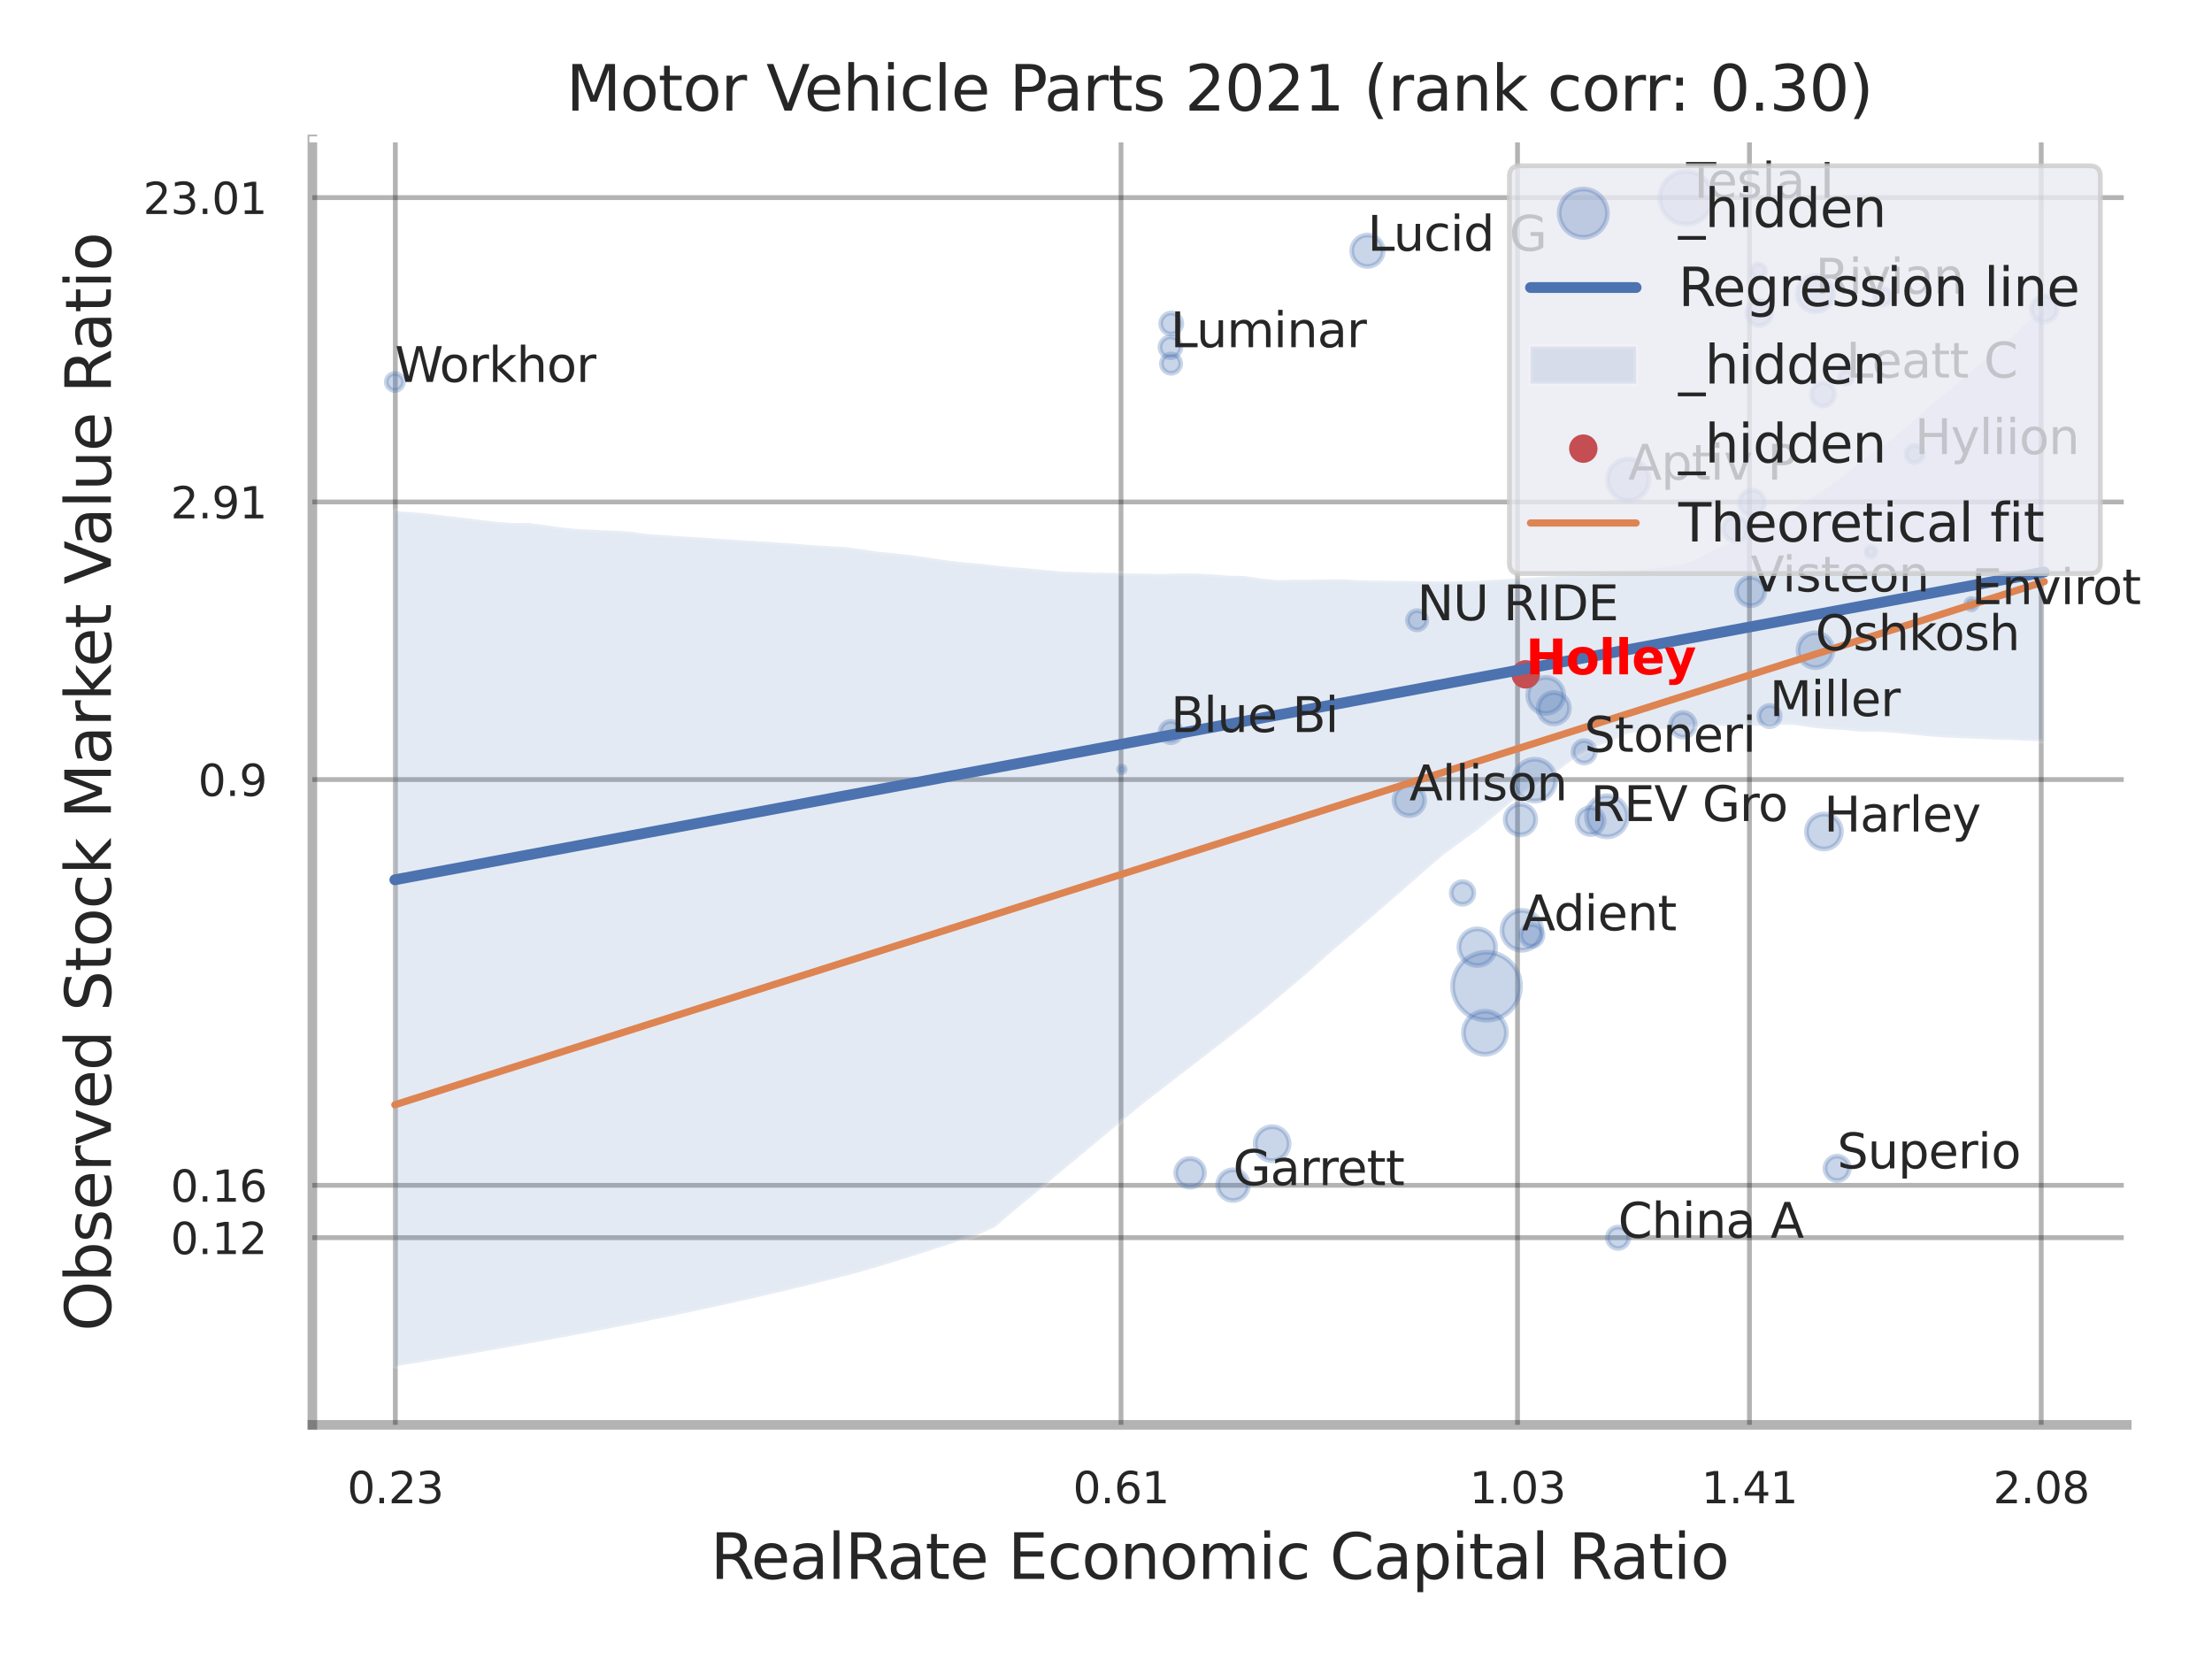 <?xml version="1.0" encoding="utf-8" standalone="no"?>
<!DOCTYPE svg PUBLIC "-//W3C//DTD SVG 1.1//EN"
  "http://www.w3.org/Graphics/SVG/1.1/DTD/svg11.dtd">
<svg xmlns:xlink="http://www.w3.org/1999/xlink" width="460.8pt" height="345.6pt" viewBox="0 0 460.8 345.6" xmlns="http://www.w3.org/2000/svg" version="1.1">
 <defs>
  <style type="text/css">*{stroke-linejoin: round; stroke-linecap: butt}</style>
 </defs>
 <g id="figure_1">
  <g id="patch_1">
   <path d="M 0 345.6 
L 460.8 345.6 
L 460.8 0 
L 0 0 
z
" style="fill: #ffffff"/>
  </g>
  <g id="axes_1">
   <g id="patch_2">
    <path d="M 65.07 296.82 
L 443.042 296.82 
L 443.042 29.04 
L 65.07 29.04 
z
" style="fill: #ffffff"/>
   </g>
   <g id="matplotlib.axis_1">
    <g id="xtick_1">
     <g id="line2d_1">
      <path d="M 82.355 296.82 
L 82.355 29.04 
" clip-path="url(#pd00b46642b)" style="fill: none; stroke: #000000; stroke-opacity: 0.3; stroke-linecap: round"/>
     </g>
     <g id="text_1">
      <!-- 0.23 -->
      <g style="fill: #262626" transform="translate(72.335 313.159) scale(0.09 -0.09)">
       <defs>
        <path id="DejaVuSans-30" d="M 2034 4250 
Q 1547 4250 1301 3770 
Q 1056 3291 1056 2328 
Q 1056 1369 1301 889 
Q 1547 409 2034 409 
Q 2525 409 2770 889 
Q 3016 1369 3016 2328 
Q 3016 3291 2770 3770 
Q 2525 4250 2034 4250 
z
M 2034 4750 
Q 2819 4750 3233 4129 
Q 3647 3509 3647 2328 
Q 3647 1150 3233 529 
Q 2819 -91 2034 -91 
Q 1250 -91 836 529 
Q 422 1150 422 2328 
Q 422 3509 836 4129 
Q 1250 4750 2034 4750 
z
" transform="scale(0.016)"/>
        <path id="DejaVuSans-2e" d="M 684 794 
L 1344 794 
L 1344 0 
L 684 0 
L 684 794 
z
" transform="scale(0.016)"/>
        <path id="DejaVuSans-32" d="M 1228 531 
L 3431 531 
L 3431 0 
L 469 0 
L 469 531 
Q 828 903 1448 1529 
Q 2069 2156 2228 2338 
Q 2531 2678 2651 2914 
Q 2772 3150 2772 3378 
Q 2772 3750 2511 3984 
Q 2250 4219 1831 4219 
Q 1534 4219 1204 4116 
Q 875 4013 500 3803 
L 500 4441 
Q 881 4594 1212 4672 
Q 1544 4750 1819 4750 
Q 2544 4750 2975 4387 
Q 3406 4025 3406 3419 
Q 3406 3131 3298 2873 
Q 3191 2616 2906 2266 
Q 2828 2175 2409 1742 
Q 1991 1309 1228 531 
z
" transform="scale(0.016)"/>
        <path id="DejaVuSans-33" d="M 2597 2516 
Q 3050 2419 3304 2112 
Q 3559 1806 3559 1356 
Q 3559 666 3084 287 
Q 2609 -91 1734 -91 
Q 1441 -91 1130 -33 
Q 819 25 488 141 
L 488 750 
Q 750 597 1062 519 
Q 1375 441 1716 441 
Q 2309 441 2620 675 
Q 2931 909 2931 1356 
Q 2931 1769 2642 2001 
Q 2353 2234 1838 2234 
L 1294 2234 
L 1294 2753 
L 1863 2753 
Q 2328 2753 2575 2939 
Q 2822 3125 2822 3475 
Q 2822 3834 2567 4026 
Q 2313 4219 1838 4219 
Q 1578 4219 1281 4162 
Q 984 4106 628 3988 
L 628 4550 
Q 988 4650 1302 4700 
Q 1616 4750 1894 4750 
Q 2613 4750 3031 4423 
Q 3450 4097 3450 3541 
Q 3450 3153 3228 2886 
Q 3006 2619 2597 2516 
z
" transform="scale(0.016)"/>
       </defs>
       <use xlink:href="#DejaVuSans-30"/>
       <use xlink:href="#DejaVuSans-2e" transform="translate(63.623 0)"/>
       <use xlink:href="#DejaVuSans-32" transform="translate(95.41 0)"/>
       <use xlink:href="#DejaVuSans-33" transform="translate(159.033 0)"/>
      </g>
     </g>
    </g>
    <g id="xtick_2">
     <g id="line2d_2">
      <path d="M 233.529 296.82 
L 233.529 29.04 
" clip-path="url(#pd00b46642b)" style="fill: none; stroke: #000000; stroke-opacity: 0.3; stroke-linecap: round"/>
     </g>
     <g id="text_2">
      <!-- 0.61 -->
      <g style="fill: #262626" transform="translate(223.51 313.159) scale(0.09 -0.09)">
       <defs>
        <path id="DejaVuSans-36" d="M 2113 2584 
Q 1688 2584 1439 2293 
Q 1191 2003 1191 1497 
Q 1191 994 1439 701 
Q 1688 409 2113 409 
Q 2538 409 2786 701 
Q 3034 994 3034 1497 
Q 3034 2003 2786 2293 
Q 2538 2584 2113 2584 
z
M 3366 4563 
L 3366 3988 
Q 3128 4100 2886 4159 
Q 2644 4219 2406 4219 
Q 1781 4219 1451 3797 
Q 1122 3375 1075 2522 
Q 1259 2794 1537 2939 
Q 1816 3084 2150 3084 
Q 2853 3084 3261 2657 
Q 3669 2231 3669 1497 
Q 3669 778 3244 343 
Q 2819 -91 2113 -91 
Q 1303 -91 875 529 
Q 447 1150 447 2328 
Q 447 3434 972 4092 
Q 1497 4750 2381 4750 
Q 2619 4750 2861 4703 
Q 3103 4656 3366 4563 
z
" transform="scale(0.016)"/>
        <path id="DejaVuSans-31" d="M 794 531 
L 1825 531 
L 1825 4091 
L 703 3866 
L 703 4441 
L 1819 4666 
L 2450 4666 
L 2450 531 
L 3481 531 
L 3481 0 
L 794 0 
L 794 531 
z
" transform="scale(0.016)"/>
       </defs>
       <use xlink:href="#DejaVuSans-30"/>
       <use xlink:href="#DejaVuSans-2e" transform="translate(63.623 0)"/>
       <use xlink:href="#DejaVuSans-36" transform="translate(95.41 0)"/>
       <use xlink:href="#DejaVuSans-31" transform="translate(159.033 0)"/>
      </g>
     </g>
    </g>
    <g id="xtick_3">
     <g id="line2d_3">
      <path d="M 316.129 296.82 
L 316.129 29.04 
" clip-path="url(#pd00b46642b)" style="fill: none; stroke: #000000; stroke-opacity: 0.3; stroke-linecap: round"/>
     </g>
     <g id="text_3">
      <!-- 1.03 -->
      <g style="fill: #262626" transform="translate(306.11 313.159) scale(0.09 -0.09)">
       <use xlink:href="#DejaVuSans-31"/>
       <use xlink:href="#DejaVuSans-2e" transform="translate(63.623 0)"/>
       <use xlink:href="#DejaVuSans-30" transform="translate(95.41 0)"/>
       <use xlink:href="#DejaVuSans-33" transform="translate(159.033 0)"/>
      </g>
     </g>
    </g>
    <g id="xtick_4">
     <g id="line2d_4">
      <path d="M 364.443 296.82 
L 364.443 29.04 
" clip-path="url(#pd00b46642b)" style="fill: none; stroke: #000000; stroke-opacity: 0.3; stroke-linecap: round"/>
     </g>
     <g id="text_4">
      <!-- 1.41 -->
      <g style="fill: #262626" transform="translate(354.423 313.159) scale(0.09 -0.09)">
       <defs>
        <path id="DejaVuSans-34" d="M 2419 4116 
L 825 1625 
L 2419 1625 
L 2419 4116 
z
M 2253 4666 
L 3047 4666 
L 3047 1625 
L 3713 1625 
L 3713 1100 
L 3047 1100 
L 3047 0 
L 2419 0 
L 2419 1100 
L 313 1100 
L 313 1709 
L 2253 4666 
z
" transform="scale(0.016)"/>
       </defs>
       <use xlink:href="#DejaVuSans-31"/>
       <use xlink:href="#DejaVuSans-2e" transform="translate(63.623 0)"/>
       <use xlink:href="#DejaVuSans-34" transform="translate(95.41 0)"/>
       <use xlink:href="#DejaVuSans-31" transform="translate(159.033 0)"/>
      </g>
     </g>
    </g>
    <g id="xtick_5">
     <g id="line2d_5">
      <path d="M 425.224 296.82 
L 425.224 29.04 
" clip-path="url(#pd00b46642b)" style="fill: none; stroke: #000000; stroke-opacity: 0.3; stroke-linecap: round"/>
     </g>
     <g id="text_5">
      <!-- 2.08 -->
      <g style="fill: #262626" transform="translate(415.205 313.159) scale(0.09 -0.09)">
       <defs>
        <path id="DejaVuSans-38" d="M 2034 2216 
Q 1584 2216 1326 1975 
Q 1069 1734 1069 1313 
Q 1069 891 1326 650 
Q 1584 409 2034 409 
Q 2484 409 2743 651 
Q 3003 894 3003 1313 
Q 3003 1734 2745 1975 
Q 2488 2216 2034 2216 
z
M 1403 2484 
Q 997 2584 770 2862 
Q 544 3141 544 3541 
Q 544 4100 942 4425 
Q 1341 4750 2034 4750 
Q 2731 4750 3128 4425 
Q 3525 4100 3525 3541 
Q 3525 3141 3298 2862 
Q 3072 2584 2669 2484 
Q 3125 2378 3379 2068 
Q 3634 1759 3634 1313 
Q 3634 634 3220 271 
Q 2806 -91 2034 -91 
Q 1263 -91 848 271 
Q 434 634 434 1313 
Q 434 1759 690 2068 
Q 947 2378 1403 2484 
z
M 1172 3481 
Q 1172 3119 1398 2916 
Q 1625 2713 2034 2713 
Q 2441 2713 2670 2916 
Q 2900 3119 2900 3481 
Q 2900 3844 2670 4047 
Q 2441 4250 2034 4250 
Q 1625 4250 1398 4047 
Q 1172 3844 1172 3481 
z
" transform="scale(0.016)"/>
       </defs>
       <use xlink:href="#DejaVuSans-32"/>
       <use xlink:href="#DejaVuSans-2e" transform="translate(63.623 0)"/>
       <use xlink:href="#DejaVuSans-30" transform="translate(95.41 0)"/>
       <use xlink:href="#DejaVuSans-38" transform="translate(159.033 0)"/>
      </g>
     </g>
    </g>
    <g id="xtick_6"/>
    <g id="xtick_7"/>
    <g id="xtick_8"/>
    <g id="text_6">
     <!-- RealRate Economic Capital Ratio -->
     <g style="fill: #262626" transform="translate(148.002 328.908) scale(0.13 -0.13)">
      <defs>
       <path id="DejaVuSans-52" d="M 2841 2188 
Q 3044 2119 3236 1894 
Q 3428 1669 3622 1275 
L 4263 0 
L 3584 0 
L 2988 1197 
Q 2756 1666 2539 1819 
Q 2322 1972 1947 1972 
L 1259 1972 
L 1259 0 
L 628 0 
L 628 4666 
L 2053 4666 
Q 2853 4666 3247 4331 
Q 3641 3997 3641 3322 
Q 3641 2881 3436 2590 
Q 3231 2300 2841 2188 
z
M 1259 4147 
L 1259 2491 
L 2053 2491 
Q 2509 2491 2742 2702 
Q 2975 2913 2975 3322 
Q 2975 3731 2742 3939 
Q 2509 4147 2053 4147 
L 1259 4147 
z
" transform="scale(0.016)"/>
       <path id="DejaVuSans-65" d="M 3597 1894 
L 3597 1613 
L 953 1613 
Q 991 1019 1311 708 
Q 1631 397 2203 397 
Q 2534 397 2845 478 
Q 3156 559 3463 722 
L 3463 178 
Q 3153 47 2828 -22 
Q 2503 -91 2169 -91 
Q 1331 -91 842 396 
Q 353 884 353 1716 
Q 353 2575 817 3079 
Q 1281 3584 2069 3584 
Q 2775 3584 3186 3129 
Q 3597 2675 3597 1894 
z
M 3022 2063 
Q 3016 2534 2758 2815 
Q 2500 3097 2075 3097 
Q 1594 3097 1305 2825 
Q 1016 2553 972 2059 
L 3022 2063 
z
" transform="scale(0.016)"/>
       <path id="DejaVuSans-61" d="M 2194 1759 
Q 1497 1759 1228 1600 
Q 959 1441 959 1056 
Q 959 750 1161 570 
Q 1363 391 1709 391 
Q 2188 391 2477 730 
Q 2766 1069 2766 1631 
L 2766 1759 
L 2194 1759 
z
M 3341 1997 
L 3341 0 
L 2766 0 
L 2766 531 
Q 2569 213 2275 61 
Q 1981 -91 1556 -91 
Q 1019 -91 701 211 
Q 384 513 384 1019 
Q 384 1609 779 1909 
Q 1175 2209 1959 2209 
L 2766 2209 
L 2766 2266 
Q 2766 2663 2505 2880 
Q 2244 3097 1772 3097 
Q 1472 3097 1187 3025 
Q 903 2953 641 2809 
L 641 3341 
Q 956 3463 1253 3523 
Q 1550 3584 1831 3584 
Q 2591 3584 2966 3190 
Q 3341 2797 3341 1997 
z
" transform="scale(0.016)"/>
       <path id="DejaVuSans-6c" d="M 603 4863 
L 1178 4863 
L 1178 0 
L 603 0 
L 603 4863 
z
" transform="scale(0.016)"/>
       <path id="DejaVuSans-74" d="M 1172 4494 
L 1172 3500 
L 2356 3500 
L 2356 3053 
L 1172 3053 
L 1172 1153 
Q 1172 725 1289 603 
Q 1406 481 1766 481 
L 2356 481 
L 2356 0 
L 1766 0 
Q 1100 0 847 248 
Q 594 497 594 1153 
L 594 3053 
L 172 3053 
L 172 3500 
L 594 3500 
L 594 4494 
L 1172 4494 
z
" transform="scale(0.016)"/>
       <path id="DejaVuSans-20" transform="scale(0.016)"/>
       <path id="DejaVuSans-45" d="M 628 4666 
L 3578 4666 
L 3578 4134 
L 1259 4134 
L 1259 2753 
L 3481 2753 
L 3481 2222 
L 1259 2222 
L 1259 531 
L 3634 531 
L 3634 0 
L 628 0 
L 628 4666 
z
" transform="scale(0.016)"/>
       <path id="DejaVuSans-63" d="M 3122 3366 
L 3122 2828 
Q 2878 2963 2633 3030 
Q 2388 3097 2138 3097 
Q 1578 3097 1268 2742 
Q 959 2388 959 1747 
Q 959 1106 1268 751 
Q 1578 397 2138 397 
Q 2388 397 2633 464 
Q 2878 531 3122 666 
L 3122 134 
Q 2881 22 2623 -34 
Q 2366 -91 2075 -91 
Q 1284 -91 818 406 
Q 353 903 353 1747 
Q 353 2603 823 3093 
Q 1294 3584 2113 3584 
Q 2378 3584 2631 3529 
Q 2884 3475 3122 3366 
z
" transform="scale(0.016)"/>
       <path id="DejaVuSans-6f" d="M 1959 3097 
Q 1497 3097 1228 2736 
Q 959 2375 959 1747 
Q 959 1119 1226 758 
Q 1494 397 1959 397 
Q 2419 397 2687 759 
Q 2956 1122 2956 1747 
Q 2956 2369 2687 2733 
Q 2419 3097 1959 3097 
z
M 1959 3584 
Q 2709 3584 3137 3096 
Q 3566 2609 3566 1747 
Q 3566 888 3137 398 
Q 2709 -91 1959 -91 
Q 1206 -91 779 398 
Q 353 888 353 1747 
Q 353 2609 779 3096 
Q 1206 3584 1959 3584 
z
" transform="scale(0.016)"/>
       <path id="DejaVuSans-6e" d="M 3513 2113 
L 3513 0 
L 2938 0 
L 2938 2094 
Q 2938 2591 2744 2837 
Q 2550 3084 2163 3084 
Q 1697 3084 1428 2787 
Q 1159 2491 1159 1978 
L 1159 0 
L 581 0 
L 581 3500 
L 1159 3500 
L 1159 2956 
Q 1366 3272 1645 3428 
Q 1925 3584 2291 3584 
Q 2894 3584 3203 3211 
Q 3513 2838 3513 2113 
z
" transform="scale(0.016)"/>
       <path id="DejaVuSans-6d" d="M 3328 2828 
Q 3544 3216 3844 3400 
Q 4144 3584 4550 3584 
Q 5097 3584 5394 3201 
Q 5691 2819 5691 2113 
L 5691 0 
L 5113 0 
L 5113 2094 
Q 5113 2597 4934 2840 
Q 4756 3084 4391 3084 
Q 3944 3084 3684 2787 
Q 3425 2491 3425 1978 
L 3425 0 
L 2847 0 
L 2847 2094 
Q 2847 2600 2669 2842 
Q 2491 3084 2119 3084 
Q 1678 3084 1418 2786 
Q 1159 2488 1159 1978 
L 1159 0 
L 581 0 
L 581 3500 
L 1159 3500 
L 1159 2956 
Q 1356 3278 1631 3431 
Q 1906 3584 2284 3584 
Q 2666 3584 2933 3390 
Q 3200 3197 3328 2828 
z
" transform="scale(0.016)"/>
       <path id="DejaVuSans-69" d="M 603 3500 
L 1178 3500 
L 1178 0 
L 603 0 
L 603 3500 
z
M 603 4863 
L 1178 4863 
L 1178 4134 
L 603 4134 
L 603 4863 
z
" transform="scale(0.016)"/>
       <path id="DejaVuSans-43" d="M 4122 4306 
L 4122 3641 
Q 3803 3938 3442 4084 
Q 3081 4231 2675 4231 
Q 1875 4231 1450 3742 
Q 1025 3253 1025 2328 
Q 1025 1406 1450 917 
Q 1875 428 2675 428 
Q 3081 428 3442 575 
Q 3803 722 4122 1019 
L 4122 359 
Q 3791 134 3420 21 
Q 3050 -91 2638 -91 
Q 1578 -91 968 557 
Q 359 1206 359 2328 
Q 359 3453 968 4101 
Q 1578 4750 2638 4750 
Q 3056 4750 3426 4639 
Q 3797 4528 4122 4306 
z
" transform="scale(0.016)"/>
       <path id="DejaVuSans-70" d="M 1159 525 
L 1159 -1331 
L 581 -1331 
L 581 3500 
L 1159 3500 
L 1159 2969 
Q 1341 3281 1617 3432 
Q 1894 3584 2278 3584 
Q 2916 3584 3314 3078 
Q 3713 2572 3713 1747 
Q 3713 922 3314 415 
Q 2916 -91 2278 -91 
Q 1894 -91 1617 61 
Q 1341 213 1159 525 
z
M 3116 1747 
Q 3116 2381 2855 2742 
Q 2594 3103 2138 3103 
Q 1681 3103 1420 2742 
Q 1159 2381 1159 1747 
Q 1159 1113 1420 752 
Q 1681 391 2138 391 
Q 2594 391 2855 752 
Q 3116 1113 3116 1747 
z
" transform="scale(0.016)"/>
      </defs>
      <use xlink:href="#DejaVuSans-52"/>
      <use xlink:href="#DejaVuSans-65" transform="translate(64.982 0)"/>
      <use xlink:href="#DejaVuSans-61" transform="translate(126.506 0)"/>
      <use xlink:href="#DejaVuSans-6c" transform="translate(187.785 0)"/>
      <use xlink:href="#DejaVuSans-52" transform="translate(215.568 0)"/>
      <use xlink:href="#DejaVuSans-61" transform="translate(282.801 0)"/>
      <use xlink:href="#DejaVuSans-74" transform="translate(344.08 0)"/>
      <use xlink:href="#DejaVuSans-65" transform="translate(383.289 0)"/>
      <use xlink:href="#DejaVuSans-20" transform="translate(444.812 0)"/>
      <use xlink:href="#DejaVuSans-45" transform="translate(476.6 0)"/>
      <use xlink:href="#DejaVuSans-63" transform="translate(539.783 0)"/>
      <use xlink:href="#DejaVuSans-6f" transform="translate(594.764 0)"/>
      <use xlink:href="#DejaVuSans-6e" transform="translate(655.945 0)"/>
      <use xlink:href="#DejaVuSans-6f" transform="translate(719.324 0)"/>
      <use xlink:href="#DejaVuSans-6d" transform="translate(780.506 0)"/>
      <use xlink:href="#DejaVuSans-69" transform="translate(877.918 0)"/>
      <use xlink:href="#DejaVuSans-63" transform="translate(905.701 0)"/>
      <use xlink:href="#DejaVuSans-20" transform="translate(960.682 0)"/>
      <use xlink:href="#DejaVuSans-43" transform="translate(992.469 0)"/>
      <use xlink:href="#DejaVuSans-61" transform="translate(1062.293 0)"/>
      <use xlink:href="#DejaVuSans-70" transform="translate(1123.572 0)"/>
      <use xlink:href="#DejaVuSans-69" transform="translate(1187.049 0)"/>
      <use xlink:href="#DejaVuSans-74" transform="translate(1214.832 0)"/>
      <use xlink:href="#DejaVuSans-61" transform="translate(1254.041 0)"/>
      <use xlink:href="#DejaVuSans-6c" transform="translate(1315.32 0)"/>
      <use xlink:href="#DejaVuSans-20" transform="translate(1343.104 0)"/>
      <use xlink:href="#DejaVuSans-52" transform="translate(1374.891 0)"/>
      <use xlink:href="#DejaVuSans-61" transform="translate(1442.123 0)"/>
      <use xlink:href="#DejaVuSans-74" transform="translate(1503.402 0)"/>
      <use xlink:href="#DejaVuSans-69" transform="translate(1542.611 0)"/>
      <use xlink:href="#DejaVuSans-6f" transform="translate(1570.395 0)"/>
     </g>
    </g>
   </g>
   <g id="matplotlib.axis_2">
    <g id="ytick_1">
     <g id="line2d_6">
      <path d="M 65.07 257.828 
L 443.042 257.828 
" clip-path="url(#pd00b46642b)" style="fill: none; stroke: #000000; stroke-opacity: 0.3; stroke-linecap: round"/>
     </g>
     <g id="text_7">
      <!-- 0.12 -->
      <g style="fill: #262626" transform="translate(35.531 261.247) scale(0.09 -0.09)">
       <use xlink:href="#DejaVuSans-30"/>
       <use xlink:href="#DejaVuSans-2e" transform="translate(63.623 0)"/>
       <use xlink:href="#DejaVuSans-31" transform="translate(95.41 0)"/>
       <use xlink:href="#DejaVuSans-32" transform="translate(159.033 0)"/>
      </g>
     </g>
    </g>
    <g id="ytick_2">
     <g id="line2d_7">
      <path d="M 65.07 246.921 
L 443.042 246.921 
" clip-path="url(#pd00b46642b)" style="fill: none; stroke: #000000; stroke-opacity: 0.3; stroke-linecap: round"/>
     </g>
     <g id="text_8">
      <!-- 0.16 -->
      <g style="fill: #262626" transform="translate(35.531 250.34) scale(0.09 -0.09)">
       <use xlink:href="#DejaVuSans-30"/>
       <use xlink:href="#DejaVuSans-2e" transform="translate(63.623 0)"/>
       <use xlink:href="#DejaVuSans-31" transform="translate(95.41 0)"/>
       <use xlink:href="#DejaVuSans-36" transform="translate(159.033 0)"/>
      </g>
     </g>
    </g>
    <g id="ytick_3">
     <g id="line2d_8">
      <path d="M 65.07 162.396 
L 443.042 162.396 
" clip-path="url(#pd00b46642b)" style="fill: none; stroke: #000000; stroke-opacity: 0.3; stroke-linecap: round"/>
     </g>
     <g id="text_9">
      <!-- 0.9 -->
      <g style="fill: #262626" transform="translate(41.257 165.815) scale(0.09 -0.09)">
       <defs>
        <path id="DejaVuSans-39" d="M 703 97 
L 703 672 
Q 941 559 1184 500 
Q 1428 441 1663 441 
Q 2288 441 2617 861 
Q 2947 1281 2994 2138 
Q 2813 1869 2534 1725 
Q 2256 1581 1919 1581 
Q 1219 1581 811 2004 
Q 403 2428 403 3163 
Q 403 3881 828 4315 
Q 1253 4750 1959 4750 
Q 2769 4750 3195 4129 
Q 3622 3509 3622 2328 
Q 3622 1225 3098 567 
Q 2575 -91 1691 -91 
Q 1453 -91 1209 -44 
Q 966 3 703 97 
z
M 1959 2075 
Q 2384 2075 2632 2365 
Q 2881 2656 2881 3163 
Q 2881 3666 2632 3958 
Q 2384 4250 1959 4250 
Q 1534 4250 1286 3958 
Q 1038 3666 1038 3163 
Q 1038 2656 1286 2365 
Q 1534 2075 1959 2075 
z
" transform="scale(0.016)"/>
       </defs>
       <use xlink:href="#DejaVuSans-30"/>
       <use xlink:href="#DejaVuSans-2e" transform="translate(63.623 0)"/>
       <use xlink:href="#DejaVuSans-39" transform="translate(95.41 0)"/>
      </g>
     </g>
    </g>
    <g id="ytick_4">
     <g id="line2d_9">
      <path d="M 65.07 104.563 
L 443.042 104.563 
" clip-path="url(#pd00b46642b)" style="fill: none; stroke: #000000; stroke-opacity: 0.3; stroke-linecap: round"/>
     </g>
     <g id="text_10">
      <!-- 2.91 -->
      <g style="fill: #262626" transform="translate(35.531 107.982) scale(0.09 -0.09)">
       <use xlink:href="#DejaVuSans-32"/>
       <use xlink:href="#DejaVuSans-2e" transform="translate(63.623 0)"/>
       <use xlink:href="#DejaVuSans-39" transform="translate(95.41 0)"/>
       <use xlink:href="#DejaVuSans-31" transform="translate(159.033 0)"/>
      </g>
     </g>
    </g>
    <g id="ytick_5">
     <g id="line2d_10">
      <path d="M 65.07 41.163 
L 443.042 41.163 
" clip-path="url(#pd00b46642b)" style="fill: none; stroke: #000000; stroke-opacity: 0.3; stroke-linecap: round"/>
     </g>
     <g id="text_11">
      <!-- 23.01 -->
      <g style="fill: #262626" transform="translate(29.805 44.583) scale(0.09 -0.09)">
       <use xlink:href="#DejaVuSans-32"/>
       <use xlink:href="#DejaVuSans-33" transform="translate(63.623 0)"/>
       <use xlink:href="#DejaVuSans-2e" transform="translate(127.246 0)"/>
       <use xlink:href="#DejaVuSans-30" transform="translate(159.033 0)"/>
       <use xlink:href="#DejaVuSans-31" transform="translate(222.656 0)"/>
      </g>
     </g>
    </g>
    <g id="ytick_6"/>
    <g id="ytick_7"/>
    <g id="ytick_8"/>
    <g id="text_12">
     <!-- Observed Stock Market Value Ratio -->
     <g style="fill: #262626" transform="translate(23.101 277.332) rotate(-90) scale(0.13 -0.13)">
      <defs>
       <path id="DejaVuSans-4f" d="M 2522 4238 
Q 1834 4238 1429 3725 
Q 1025 3213 1025 2328 
Q 1025 1447 1429 934 
Q 1834 422 2522 422 
Q 3209 422 3611 934 
Q 4013 1447 4013 2328 
Q 4013 3213 3611 3725 
Q 3209 4238 2522 4238 
z
M 2522 4750 
Q 3503 4750 4090 4092 
Q 4678 3434 4678 2328 
Q 4678 1225 4090 567 
Q 3503 -91 2522 -91 
Q 1538 -91 948 565 
Q 359 1222 359 2328 
Q 359 3434 948 4092 
Q 1538 4750 2522 4750 
z
" transform="scale(0.016)"/>
       <path id="DejaVuSans-62" d="M 3116 1747 
Q 3116 2381 2855 2742 
Q 2594 3103 2138 3103 
Q 1681 3103 1420 2742 
Q 1159 2381 1159 1747 
Q 1159 1113 1420 752 
Q 1681 391 2138 391 
Q 2594 391 2855 752 
Q 3116 1113 3116 1747 
z
M 1159 2969 
Q 1341 3281 1617 3432 
Q 1894 3584 2278 3584 
Q 2916 3584 3314 3078 
Q 3713 2572 3713 1747 
Q 3713 922 3314 415 
Q 2916 -91 2278 -91 
Q 1894 -91 1617 61 
Q 1341 213 1159 525 
L 1159 0 
L 581 0 
L 581 4863 
L 1159 4863 
L 1159 2969 
z
" transform="scale(0.016)"/>
       <path id="DejaVuSans-73" d="M 2834 3397 
L 2834 2853 
Q 2591 2978 2328 3040 
Q 2066 3103 1784 3103 
Q 1356 3103 1142 2972 
Q 928 2841 928 2578 
Q 928 2378 1081 2264 
Q 1234 2150 1697 2047 
L 1894 2003 
Q 2506 1872 2764 1633 
Q 3022 1394 3022 966 
Q 3022 478 2636 193 
Q 2250 -91 1575 -91 
Q 1294 -91 989 -36 
Q 684 19 347 128 
L 347 722 
Q 666 556 975 473 
Q 1284 391 1588 391 
Q 1994 391 2212 530 
Q 2431 669 2431 922 
Q 2431 1156 2273 1281 
Q 2116 1406 1581 1522 
L 1381 1569 
Q 847 1681 609 1914 
Q 372 2147 372 2553 
Q 372 3047 722 3315 
Q 1072 3584 1716 3584 
Q 2034 3584 2315 3537 
Q 2597 3491 2834 3397 
z
" transform="scale(0.016)"/>
       <path id="DejaVuSans-72" d="M 2631 2963 
Q 2534 3019 2420 3045 
Q 2306 3072 2169 3072 
Q 1681 3072 1420 2755 
Q 1159 2438 1159 1844 
L 1159 0 
L 581 0 
L 581 3500 
L 1159 3500 
L 1159 2956 
Q 1341 3275 1631 3429 
Q 1922 3584 2338 3584 
Q 2397 3584 2469 3576 
Q 2541 3569 2628 3553 
L 2631 2963 
z
" transform="scale(0.016)"/>
       <path id="DejaVuSans-76" d="M 191 3500 
L 800 3500 
L 1894 563 
L 2988 3500 
L 3597 3500 
L 2284 0 
L 1503 0 
L 191 3500 
z
" transform="scale(0.016)"/>
       <path id="DejaVuSans-64" d="M 2906 2969 
L 2906 4863 
L 3481 4863 
L 3481 0 
L 2906 0 
L 2906 525 
Q 2725 213 2448 61 
Q 2172 -91 1784 -91 
Q 1150 -91 751 415 
Q 353 922 353 1747 
Q 353 2572 751 3078 
Q 1150 3584 1784 3584 
Q 2172 3584 2448 3432 
Q 2725 3281 2906 2969 
z
M 947 1747 
Q 947 1113 1208 752 
Q 1469 391 1925 391 
Q 2381 391 2643 752 
Q 2906 1113 2906 1747 
Q 2906 2381 2643 2742 
Q 2381 3103 1925 3103 
Q 1469 3103 1208 2742 
Q 947 2381 947 1747 
z
" transform="scale(0.016)"/>
       <path id="DejaVuSans-53" d="M 3425 4513 
L 3425 3897 
Q 3066 4069 2747 4153 
Q 2428 4238 2131 4238 
Q 1616 4238 1336 4038 
Q 1056 3838 1056 3469 
Q 1056 3159 1242 3001 
Q 1428 2844 1947 2747 
L 2328 2669 
Q 3034 2534 3370 2195 
Q 3706 1856 3706 1288 
Q 3706 609 3251 259 
Q 2797 -91 1919 -91 
Q 1588 -91 1214 -16 
Q 841 59 441 206 
L 441 856 
Q 825 641 1194 531 
Q 1563 422 1919 422 
Q 2459 422 2753 634 
Q 3047 847 3047 1241 
Q 3047 1584 2836 1778 
Q 2625 1972 2144 2069 
L 1759 2144 
Q 1053 2284 737 2584 
Q 422 2884 422 3419 
Q 422 4038 858 4394 
Q 1294 4750 2059 4750 
Q 2388 4750 2728 4690 
Q 3069 4631 3425 4513 
z
" transform="scale(0.016)"/>
       <path id="DejaVuSans-6b" d="M 581 4863 
L 1159 4863 
L 1159 1991 
L 2875 3500 
L 3609 3500 
L 1753 1863 
L 3688 0 
L 2938 0 
L 1159 1709 
L 1159 0 
L 581 0 
L 581 4863 
z
" transform="scale(0.016)"/>
       <path id="DejaVuSans-4d" d="M 628 4666 
L 1569 4666 
L 2759 1491 
L 3956 4666 
L 4897 4666 
L 4897 0 
L 4281 0 
L 4281 4097 
L 3078 897 
L 2444 897 
L 1241 4097 
L 1241 0 
L 628 0 
L 628 4666 
z
" transform="scale(0.016)"/>
       <path id="DejaVuSans-56" d="M 1831 0 
L 50 4666 
L 709 4666 
L 2188 738 
L 3669 4666 
L 4325 4666 
L 2547 0 
L 1831 0 
z
" transform="scale(0.016)"/>
       <path id="DejaVuSans-75" d="M 544 1381 
L 544 3500 
L 1119 3500 
L 1119 1403 
Q 1119 906 1312 657 
Q 1506 409 1894 409 
Q 2359 409 2629 706 
Q 2900 1003 2900 1516 
L 2900 3500 
L 3475 3500 
L 3475 0 
L 2900 0 
L 2900 538 
Q 2691 219 2414 64 
Q 2138 -91 1772 -91 
Q 1169 -91 856 284 
Q 544 659 544 1381 
z
M 1991 3584 
L 1991 3584 
z
" transform="scale(0.016)"/>
      </defs>
      <use xlink:href="#DejaVuSans-4f"/>
      <use xlink:href="#DejaVuSans-62" transform="translate(78.711 0)"/>
      <use xlink:href="#DejaVuSans-73" transform="translate(142.188 0)"/>
      <use xlink:href="#DejaVuSans-65" transform="translate(194.287 0)"/>
      <use xlink:href="#DejaVuSans-72" transform="translate(255.811 0)"/>
      <use xlink:href="#DejaVuSans-76" transform="translate(296.924 0)"/>
      <use xlink:href="#DejaVuSans-65" transform="translate(356.104 0)"/>
      <use xlink:href="#DejaVuSans-64" transform="translate(417.627 0)"/>
      <use xlink:href="#DejaVuSans-20" transform="translate(481.104 0)"/>
      <use xlink:href="#DejaVuSans-53" transform="translate(512.891 0)"/>
      <use xlink:href="#DejaVuSans-74" transform="translate(576.367 0)"/>
      <use xlink:href="#DejaVuSans-6f" transform="translate(615.576 0)"/>
      <use xlink:href="#DejaVuSans-63" transform="translate(676.758 0)"/>
      <use xlink:href="#DejaVuSans-6b" transform="translate(731.738 0)"/>
      <use xlink:href="#DejaVuSans-20" transform="translate(789.648 0)"/>
      <use xlink:href="#DejaVuSans-4d" transform="translate(821.436 0)"/>
      <use xlink:href="#DejaVuSans-61" transform="translate(907.715 0)"/>
      <use xlink:href="#DejaVuSans-72" transform="translate(968.994 0)"/>
      <use xlink:href="#DejaVuSans-6b" transform="translate(1010.107 0)"/>
      <use xlink:href="#DejaVuSans-65" transform="translate(1064.393 0)"/>
      <use xlink:href="#DejaVuSans-74" transform="translate(1125.916 0)"/>
      <use xlink:href="#DejaVuSans-20" transform="translate(1165.125 0)"/>
      <use xlink:href="#DejaVuSans-56" transform="translate(1196.912 0)"/>
      <use xlink:href="#DejaVuSans-61" transform="translate(1257.57 0)"/>
      <use xlink:href="#DejaVuSans-6c" transform="translate(1318.85 0)"/>
      <use xlink:href="#DejaVuSans-75" transform="translate(1346.633 0)"/>
      <use xlink:href="#DejaVuSans-65" transform="translate(1410.012 0)"/>
      <use xlink:href="#DejaVuSans-20" transform="translate(1471.535 0)"/>
      <use xlink:href="#DejaVuSans-52" transform="translate(1503.322 0)"/>
      <use xlink:href="#DejaVuSans-61" transform="translate(1570.555 0)"/>
      <use xlink:href="#DejaVuSans-74" transform="translate(1631.834 0)"/>
      <use xlink:href="#DejaVuSans-69" transform="translate(1671.043 0)"/>
      <use xlink:href="#DejaVuSans-6f" transform="translate(1698.826 0)"/>
     </g>
    </g>
   </g>
   <g id="PathCollection_1">
    <path d="M 307.74 201.122 
C 308.751 201.122 309.72 200.721 310.435 200.006 
C 311.149 199.291 311.551 198.322 311.551 197.311 
C 311.551 196.301 311.149 195.331 310.435 194.617 
C 309.72 193.902 308.751 193.501 307.74 193.501 
C 306.729 193.501 305.76 193.902 305.045 194.617 
C 304.331 195.331 303.929 196.301 303.929 197.311 
C 303.929 198.322 304.331 199.291 305.045 200.006 
C 305.76 200.721 306.729 201.122 307.74 201.122 
z
" clip-path="url(#pd00b46642b)" style="fill: #4c72b0; fill-opacity: 0.3; stroke: #4c72b0; stroke-opacity: 0.3"/>
    <path d="M 316.736 173.901 
C 317.579 173.901 318.387 173.566 318.983 172.97 
C 319.579 172.374 319.914 171.566 319.914 170.723 
C 319.914 169.88 319.579 169.071 318.983 168.475 
C 318.387 167.879 317.579 167.544 316.736 167.544 
C 315.893 167.544 315.084 167.879 314.488 168.475 
C 313.892 169.071 313.557 169.88 313.557 170.723 
C 313.557 171.566 313.892 172.374 314.488 172.97 
C 315.084 173.566 315.893 173.901 316.736 173.901 
z
" clip-path="url(#pd00b46642b)" style="fill: #4c72b0; fill-opacity: 0.3; stroke: #4c72b0; stroke-opacity: 0.3"/>
    <path d="M 350.589 153.552 
C 351.27 153.552 351.923 153.282 352.405 152.8 
C 352.887 152.319 353.157 151.665 353.157 150.984 
C 353.157 150.303 352.887 149.65 352.405 149.169 
C 351.923 148.687 351.27 148.417 350.589 148.417 
C 349.908 148.417 349.255 148.687 348.774 149.169 
C 348.292 149.65 348.021 150.303 348.021 150.984 
C 348.021 151.665 348.292 152.319 348.774 152.8 
C 349.255 153.282 349.908 153.552 350.589 153.552 
z
" clip-path="url(#pd00b46642b)" style="fill: #4c72b0; fill-opacity: 0.3; stroke: #4c72b0; stroke-opacity: 0.3"/>
    <path d="M 382.716 245.931 
C 383.39 245.931 384.037 245.663 384.513 245.187 
C 384.99 244.71 385.258 244.063 385.258 243.389 
C 385.258 242.715 384.99 242.069 384.513 241.592 
C 384.037 241.115 383.39 240.848 382.716 240.848 
C 382.042 240.848 381.396 241.115 380.919 241.592 
C 380.442 242.069 380.174 242.715 380.174 243.389 
C 380.174 244.063 380.442 244.71 380.919 245.187 
C 381.396 245.663 382.042 245.931 382.716 245.931 
z
" clip-path="url(#pd00b46642b)" style="fill: #4c72b0; fill-opacity: 0.3; stroke: #4c72b0; stroke-opacity: 0.3"/>
    <path d="M 361.535 112.72 
C 362.216 112.72 362.869 112.45 363.35 111.968 
C 363.832 111.487 364.102 110.833 364.102 110.152 
C 364.102 109.472 363.832 108.818 363.35 108.337 
C 362.869 107.855 362.216 107.585 361.535 107.585 
C 360.854 107.585 360.2 107.855 359.719 108.337 
C 359.237 108.818 358.967 109.472 358.967 110.152 
C 358.967 110.833 359.237 111.487 359.719 111.968 
C 360.2 112.45 360.854 112.72 361.535 112.72 
z
" clip-path="url(#pd00b46642b)" style="fill: #4c72b0; fill-opacity: 0.3; stroke: #4c72b0; stroke-opacity: 0.3"/>
    <path d="M 425.862 67.056 
C 426.576 67.056 427.261 66.772 427.766 66.267 
C 428.271 65.762 428.554 65.077 428.554 64.363 
C 428.554 63.649 428.271 62.964 427.766 62.459 
C 427.261 61.954 426.576 61.67 425.862 61.67 
C 425.147 61.67 424.462 61.954 423.957 62.459 
C 423.452 62.964 423.169 63.649 423.169 64.363 
C 423.169 65.077 423.452 65.762 423.957 66.267 
C 424.462 66.772 425.147 67.056 425.862 67.056 
z
" clip-path="url(#pd00b46642b)" style="fill: #4c72b0; fill-opacity: 0.3; stroke: #4c72b0; stroke-opacity: 0.3"/>
    <path d="M 323.68 150.793 
C 324.545 150.793 325.374 150.449 325.985 149.838 
C 326.596 149.227 326.94 148.398 326.94 147.533 
C 326.94 146.669 326.596 145.84 325.985 145.228 
C 325.374 144.617 324.545 144.274 323.68 144.274 
C 322.816 144.274 321.987 144.617 321.375 145.228 
C 320.764 145.84 320.421 146.669 320.421 147.533 
C 320.421 148.398 320.764 149.227 321.375 149.838 
C 321.987 150.449 322.816 150.793 323.68 150.793 
z
" clip-path="url(#pd00b46642b)" style="fill: #4c72b0; fill-opacity: 0.3; stroke: #4c72b0; stroke-opacity: 0.3"/>
    <path d="M 378.189 139.07 
C 379.15 139.07 380.073 138.688 380.753 138.007 
C 381.433 137.327 381.815 136.405 381.815 135.443 
C 381.815 134.481 381.433 133.559 380.753 132.879 
C 380.073 132.199 379.15 131.817 378.189 131.817 
C 377.227 131.817 376.304 132.199 375.624 132.879 
C 374.944 133.559 374.562 134.481 374.562 135.443 
C 374.562 136.405 374.944 137.327 375.624 138.007 
C 376.304 138.688 377.227 139.07 378.189 139.07 
z
" clip-path="url(#pd00b46642b)" style="fill: #4c72b0; fill-opacity: 0.3; stroke: #4c72b0; stroke-opacity: 0.3"/>
    <path d="M 379.959 176.864 
C 380.926 176.864 381.853 176.48 382.536 175.796 
C 383.219 175.113 383.603 174.186 383.603 173.219 
C 383.603 172.253 383.219 171.326 382.536 170.642 
C 381.853 169.959 380.926 169.575 379.959 169.575 
C 378.993 169.575 378.066 169.959 377.382 170.642 
C 376.699 171.326 376.315 172.253 376.315 173.219 
C 376.315 174.186 376.699 175.113 377.382 175.796 
C 378.066 176.48 378.993 176.864 379.959 176.864 
z
" clip-path="url(#pd00b46642b)" style="fill: #4c72b0; fill-opacity: 0.3; stroke: #4c72b0; stroke-opacity: 0.3"/>
    <path d="M 309.339 219.622 
C 310.527 219.622 311.666 219.15 312.506 218.31 
C 313.346 217.47 313.818 216.331 313.818 215.143 
C 313.818 213.955 313.346 212.816 312.506 211.976 
C 311.666 211.136 310.527 210.664 309.339 210.664 
C 308.151 210.664 307.012 211.136 306.172 211.976 
C 305.332 212.816 304.86 213.955 304.86 215.143 
C 304.86 216.331 305.332 217.47 306.172 218.31 
C 307.012 219.15 308.151 219.622 309.339 219.622 
z
" clip-path="url(#pd00b46642b)" style="fill: #4c72b0; fill-opacity: 0.3; stroke: #4c72b0; stroke-opacity: 0.3"/>
    <path d="M 319.703 166.873 
C 320.858 166.873 321.965 166.414 322.782 165.597 
C 323.598 164.781 324.057 163.673 324.057 162.519 
C 324.057 161.364 323.598 160.257 322.782 159.44 
C 321.965 158.624 320.858 158.165 319.703 158.165 
C 318.548 158.165 317.441 158.624 316.624 159.44 
C 315.808 160.257 315.349 161.364 315.349 162.519 
C 315.349 163.673 315.808 164.781 316.624 165.597 
C 317.441 166.414 318.548 166.873 319.703 166.873 
z
" clip-path="url(#pd00b46642b)" style="fill: #4c72b0; fill-opacity: 0.3; stroke: #4c72b0; stroke-opacity: 0.3"/>
    <path d="M 364.97 107.327 
C 365.669 107.327 366.339 107.049 366.834 106.555 
C 367.328 106.06 367.606 105.39 367.606 104.69 
C 367.606 103.991 367.328 103.321 366.834 102.826 
C 366.339 102.332 365.669 102.054 364.97 102.054 
C 364.27 102.054 363.6 102.332 363.105 102.826 
C 362.611 103.321 362.333 103.991 362.333 104.69 
C 362.333 105.39 362.611 106.06 363.105 106.555 
C 363.6 107.049 364.27 107.327 364.97 107.327 
z
" clip-path="url(#pd00b46642b)" style="fill: #4c72b0; fill-opacity: 0.3; stroke: #4c72b0; stroke-opacity: 0.3"/>
    <path d="M 379.755 84.591 
C 380.399 84.591 381.016 84.335 381.471 83.88 
C 381.926 83.425 382.182 82.808 382.182 82.164 
C 382.182 81.52 381.926 80.903 381.471 80.448 
C 381.016 79.993 380.399 79.737 379.755 79.737 
C 379.111 79.737 378.494 79.993 378.039 80.448 
C 377.584 80.903 377.328 81.52 377.328 82.164 
C 377.328 82.808 377.584 83.425 378.039 83.88 
C 378.494 84.335 379.111 84.591 379.755 84.591 
z
" clip-path="url(#pd00b46642b)" style="fill: #4c72b0; fill-opacity: 0.3; stroke: #4c72b0; stroke-opacity: 0.3"/>
    <path d="M 334.767 174.324 
C 335.901 174.324 336.989 173.873 337.791 173.072 
C 338.592 172.27 339.043 171.182 339.043 170.048 
C 339.043 168.915 338.592 167.827 337.791 167.025 
C 336.989 166.224 335.901 165.773 334.767 165.773 
C 333.634 165.773 332.546 166.224 331.744 167.025 
C 330.943 167.827 330.492 168.915 330.492 170.048 
C 330.492 171.182 330.943 172.27 331.744 173.072 
C 332.546 173.873 333.634 174.324 334.767 174.324 
z
" clip-path="url(#pd00b46642b)" style="fill: #4c72b0; fill-opacity: 0.3; stroke: #4c72b0; stroke-opacity: 0.3"/>
    <path d="M 319.115 197.144 
C 319.724 197.144 320.309 196.902 320.739 196.471 
C 321.17 196.04 321.412 195.456 321.412 194.847 
C 321.412 194.238 321.17 193.654 320.739 193.224 
C 320.309 192.793 319.724 192.551 319.115 192.551 
C 318.506 192.551 317.922 192.793 317.492 193.224 
C 317.061 193.654 316.819 194.238 316.819 194.847 
C 316.819 195.456 317.061 196.04 317.492 196.471 
C 317.922 196.902 318.506 197.144 319.115 197.144 
z
" clip-path="url(#pd00b46642b)" style="fill: #4c72b0; fill-opacity: 0.3; stroke: #4c72b0; stroke-opacity: 0.3"/>
    <path d="M 368.63 151.376 
C 369.216 151.376 369.777 151.144 370.191 150.73 
C 370.604 150.316 370.837 149.755 370.837 149.17 
C 370.837 148.585 370.604 148.023 370.191 147.61 
C 369.777 147.196 369.216 146.964 368.63 146.964 
C 368.045 146.964 367.484 147.196 367.07 147.61 
C 366.657 148.023 366.424 148.585 366.424 149.17 
C 366.424 149.755 366.657 150.316 367.07 150.73 
C 367.484 151.144 368.045 151.376 368.63 151.376 
z
" clip-path="url(#pd00b46642b)" style="fill: #4c72b0; fill-opacity: 0.3; stroke: #4c72b0; stroke-opacity: 0.3"/>
    <path d="M 322.011 148.615 
C 323.006 148.615 323.96 148.22 324.663 147.517 
C 325.366 146.814 325.761 145.86 325.761 144.865 
C 325.761 143.871 325.366 142.917 324.663 142.214 
C 323.96 141.511 323.006 141.116 322.011 141.116 
C 321.017 141.116 320.063 141.511 319.36 142.214 
C 318.656 142.917 318.261 143.871 318.261 144.865 
C 318.261 145.86 318.656 146.814 319.36 147.517 
C 320.063 148.22 321.017 148.615 322.011 148.615 
z
" clip-path="url(#pd00b46642b)" style="fill: #4c72b0; fill-opacity: 0.3; stroke: #4c72b0; stroke-opacity: 0.3"/>
    <path d="M 330.019 158.941 
C 330.637 158.941 331.229 158.696 331.666 158.259 
C 332.103 157.822 332.349 157.229 332.349 156.611 
C 332.349 155.993 332.103 155.4 331.666 154.963 
C 331.229 154.526 330.637 154.281 330.019 154.281 
C 329.401 154.281 328.808 154.526 328.371 154.963 
C 327.934 155.4 327.689 155.993 327.689 156.611 
C 327.689 157.229 327.934 157.822 328.371 158.259 
C 328.808 158.696 329.401 158.941 330.019 158.941 
z
" clip-path="url(#pd00b46642b)" style="fill: #4c72b0; fill-opacity: 0.3; stroke: #4c72b0; stroke-opacity: 0.3"/>
    <path d="M 265.003 241.784 
C 265.94 241.784 266.839 241.412 267.502 240.749 
C 268.164 240.087 268.537 239.188 268.537 238.251 
C 268.537 237.313 268.164 236.414 267.502 235.752 
C 266.839 235.089 265.94 234.717 265.003 234.717 
C 264.066 234.717 263.167 235.089 262.504 235.752 
C 261.841 236.414 261.469 237.313 261.469 238.251 
C 261.469 239.188 261.841 240.087 262.504 240.749 
C 263.167 241.412 264.066 241.784 265.003 241.784 
z
" clip-path="url(#pd00b46642b)" style="fill: #4c72b0; fill-opacity: 0.3; stroke: #4c72b0; stroke-opacity: 0.3"/>
    <path d="M 389.745 115.981 
C 390.021 115.981 390.286 115.872 390.481 115.677 
C 390.676 115.481 390.786 115.217 390.786 114.941 
C 390.786 114.665 390.676 114.4 390.481 114.205 
C 390.286 114.01 390.021 113.9 389.745 113.9 
C 389.469 113.9 389.204 114.01 389.009 114.205 
C 388.814 114.4 388.704 114.665 388.704 114.941 
C 388.704 115.217 388.814 115.481 389.009 115.677 
C 389.204 115.872 389.469 115.981 389.745 115.981 
z
" clip-path="url(#pd00b46642b)" style="fill: #4c72b0; fill-opacity: 0.3; stroke: #4c72b0; stroke-opacity: 0.3"/>
    <path d="M 364.694 126.169 
C 365.478 126.169 366.23 125.858 366.785 125.303 
C 367.34 124.748 367.651 123.996 367.651 123.212 
C 367.651 122.427 367.34 121.675 366.785 121.121 
C 366.23 120.566 365.478 120.254 364.694 120.254 
C 363.909 120.254 363.157 120.566 362.602 121.121 
C 362.048 121.675 361.736 122.427 361.736 123.212 
C 361.736 123.996 362.048 124.748 362.602 125.303 
C 363.157 125.858 363.909 126.169 364.694 126.169 
z
" clip-path="url(#pd00b46642b)" style="fill: #4c72b0; fill-opacity: 0.3; stroke: #4c72b0; stroke-opacity: 0.3"/>
    <path d="M 337.079 260.074 
C 337.67 260.074 338.236 259.839 338.654 259.421 
C 339.072 259.003 339.307 258.437 339.307 257.846 
C 339.307 257.255 339.072 256.688 338.654 256.27 
C 338.236 255.852 337.67 255.618 337.079 255.618 
C 336.488 255.618 335.921 255.852 335.503 256.27 
C 335.085 256.688 334.851 257.255 334.851 257.846 
C 334.851 258.437 335.085 259.003 335.503 259.421 
C 335.921 259.839 336.488 260.074 337.079 260.074 
z
" clip-path="url(#pd00b46642b)" style="fill: #4c72b0; fill-opacity: 0.3; stroke: #4c72b0; stroke-opacity: 0.3"/>
    <path d="M 304.671 188.378 
C 305.297 188.378 305.897 188.13 306.34 187.687 
C 306.782 187.245 307.031 186.645 307.031 186.019 
C 307.031 185.393 306.782 184.793 306.34 184.351 
C 305.897 183.908 305.297 183.66 304.671 183.66 
C 304.046 183.66 303.445 183.908 303.003 184.351 
C 302.561 184.793 302.312 185.393 302.312 186.019 
C 302.312 186.645 302.561 187.245 303.003 187.687 
C 303.445 188.13 304.046 188.378 304.671 188.378 
z
" clip-path="url(#pd00b46642b)" style="fill: #4c72b0; fill-opacity: 0.3; stroke: #4c72b0; stroke-opacity: 0.3"/>
    <path d="M 351.261 46.723 
C 352.723 46.723 354.125 46.142 355.158 45.109 
C 356.192 44.075 356.772 42.673 356.772 41.212 
C 356.772 39.75 356.192 38.348 355.158 37.315 
C 354.125 36.281 352.723 35.701 351.261 35.701 
C 349.799 35.701 348.397 36.281 347.364 37.315 
C 346.33 38.348 345.75 39.75 345.75 41.212 
C 345.75 42.673 346.33 44.075 347.364 45.109 
C 348.397 46.142 349.799 46.723 351.261 46.723 
z
" clip-path="url(#pd00b46642b)" style="fill: #4c72b0; fill-opacity: 0.3; stroke: #4c72b0; stroke-opacity: 0.3"/>
    <path d="M 247.92 247.311 
C 248.713 247.311 249.473 246.996 250.033 246.436 
C 250.593 245.875 250.908 245.115 250.908 244.323 
C 250.908 243.531 250.593 242.771 250.033 242.21 
C 249.473 241.65 248.713 241.335 247.92 241.335 
C 247.128 241.335 246.368 241.65 245.808 242.21 
C 245.247 242.771 244.932 243.531 244.932 244.323 
C 244.932 245.115 245.247 245.875 245.808 246.436 
C 246.368 246.996 247.128 247.311 247.92 247.311 
z
" clip-path="url(#pd00b46642b)" style="fill: #4c72b0; fill-opacity: 0.3; stroke: #4c72b0; stroke-opacity: 0.3"/>
    <path d="M 233.699 160.96 
C 233.883 160.96 234.06 160.886 234.191 160.756 
C 234.321 160.626 234.394 160.449 234.394 160.264 
C 234.394 160.08 234.321 159.903 234.191 159.773 
C 234.06 159.642 233.883 159.569 233.699 159.569 
C 233.515 159.569 233.338 159.642 233.207 159.773 
C 233.077 159.903 233.004 160.08 233.004 160.264 
C 233.004 160.449 233.077 160.626 233.207 160.756 
C 233.338 160.886 233.515 160.96 233.699 160.96 
z
" clip-path="url(#pd00b46642b)" style="fill: #4c72b0; fill-opacity: 0.3; stroke: #4c72b0; stroke-opacity: 0.3"/>
    <path d="M 293.594 169.907 
C 294.439 169.907 295.25 169.571 295.848 168.973 
C 296.445 168.376 296.781 167.565 296.781 166.719 
C 296.781 165.874 296.445 165.063 295.848 164.465 
C 295.25 163.867 294.439 163.532 293.594 163.532 
C 292.748 163.532 291.937 163.867 291.339 164.465 
C 290.742 165.063 290.406 165.874 290.406 166.719 
C 290.406 167.565 290.742 168.376 291.339 168.973 
C 291.937 169.571 292.748 169.907 293.594 169.907 
z
" clip-path="url(#pd00b46642b)" style="fill: #4c72b0; fill-opacity: 0.3; stroke: #4c72b0; stroke-opacity: 0.3"/>
    <path d="M 366.489 67.821 
C 367.179 67.821 367.84 67.547 368.328 67.059 
C 368.816 66.571 369.09 65.91 369.09 65.22 
C 369.09 64.53 368.816 63.869 368.328 63.381 
C 367.84 62.893 367.179 62.619 366.489 62.619 
C 365.799 62.619 365.138 62.893 364.65 63.381 
C 364.162 63.869 363.888 64.53 363.888 65.22 
C 363.888 65.91 364.162 66.571 364.65 67.059 
C 365.138 67.547 365.799 67.821 366.489 67.821 
z
" clip-path="url(#pd00b46642b)" style="fill: #4c72b0; fill-opacity: 0.3; stroke: #4c72b0; stroke-opacity: 0.3"/>
    <path d="M 82.251 81.345 
C 82.722 81.345 83.175 81.158 83.508 80.824 
C 83.842 80.491 84.029 80.039 84.029 79.567 
C 84.029 79.095 83.842 78.643 83.508 78.309 
C 83.175 77.976 82.722 77.788 82.251 77.788 
C 81.779 77.788 81.326 77.976 80.993 78.309 
C 80.659 78.643 80.472 79.095 80.472 79.567 
C 80.472 80.039 80.659 80.491 80.993 80.824 
C 81.326 81.158 81.779 81.345 82.251 81.345 
z
" clip-path="url(#pd00b46642b)" style="fill: #4c72b0; fill-opacity: 0.3; stroke: #4c72b0; stroke-opacity: 0.3"/>
    <path d="M 384.56 80.051 
C 384.929 80.051 385.283 79.904 385.544 79.643 
C 385.805 79.382 385.952 79.028 385.952 78.659 
C 385.952 78.29 385.805 77.936 385.544 77.675 
C 385.283 77.414 384.929 77.267 384.56 77.267 
C 384.191 77.267 383.837 77.414 383.576 77.675 
C 383.315 77.936 383.168 78.29 383.168 78.659 
C 383.168 79.028 383.315 79.382 383.576 79.643 
C 383.837 79.904 384.191 80.051 384.56 80.051 
z
" clip-path="url(#pd00b46642b)" style="fill: #4c72b0; fill-opacity: 0.3; stroke: #4c72b0; stroke-opacity: 0.3"/>
    <path d="M 309.677 212.512 
C 311.552 212.512 313.351 211.767 314.677 210.441 
C 316.003 209.115 316.748 207.316 316.748 205.441 
C 316.748 203.566 316.003 201.767 314.677 200.441 
C 313.351 199.115 311.552 198.37 309.677 198.37 
C 307.802 198.37 306.003 199.115 304.677 200.441 
C 303.351 201.767 302.606 203.566 302.606 205.441 
C 302.606 207.316 303.351 209.115 304.677 210.441 
C 306.003 211.767 307.802 212.512 309.677 212.512 
z
" clip-path="url(#pd00b46642b)" style="fill: #4c72b0; fill-opacity: 0.3; stroke: #4c72b0; stroke-opacity: 0.3"/>
    <path d="M 339.19 104.242 
C 340.338 104.242 341.438 103.786 342.249 102.975 
C 343.06 102.164 343.516 101.063 343.516 99.916 
C 343.516 98.769 343.06 97.669 342.249 96.857 
C 341.438 96.046 340.338 95.59 339.19 95.59 
C 338.043 95.59 336.943 96.046 336.132 96.857 
C 335.321 97.669 334.865 98.769 334.865 99.916 
C 334.865 101.063 335.321 102.164 336.132 102.975 
C 336.943 103.786 338.043 104.242 339.19 104.242 
z
" clip-path="url(#pd00b46642b)" style="fill: #4c72b0; fill-opacity: 0.3; stroke: #4c72b0; stroke-opacity: 0.3"/>
    <path d="M 410.685 127.036 
C 410.999 127.036 411.3 126.911 411.522 126.689 
C 411.744 126.467 411.868 126.166 411.868 125.852 
C 411.868 125.539 411.744 125.238 411.522 125.016 
C 411.3 124.794 410.999 124.669 410.685 124.669 
C 410.371 124.669 410.07 124.794 409.848 125.016 
C 409.626 125.238 409.502 125.539 409.502 125.852 
C 409.502 126.166 409.626 126.467 409.848 126.689 
C 410.07 126.911 410.371 127.036 410.685 127.036 
z
" clip-path="url(#pd00b46642b)" style="fill: #4c72b0; fill-opacity: 0.3; stroke: #4c72b0; stroke-opacity: 0.3"/>
    <path d="M 243.89 154.723 
C 244.482 154.723 245.05 154.488 245.468 154.07 
C 245.887 153.651 246.122 153.083 246.122 152.491 
C 246.122 151.9 245.887 151.332 245.468 150.913 
C 245.05 150.495 244.482 150.259 243.89 150.259 
C 243.298 150.259 242.73 150.495 242.312 150.913 
C 241.893 151.332 241.658 151.9 241.658 152.491 
C 241.658 153.083 241.893 153.651 242.312 154.07 
C 242.73 154.488 243.298 154.723 243.89 154.723 
z
" clip-path="url(#pd00b46642b)" style="fill: #4c72b0; fill-opacity: 0.3; stroke: #4c72b0; stroke-opacity: 0.3"/>
    <path d="M 317.033 197.952 
C 318.133 197.952 319.188 197.516 319.965 196.738 
C 320.743 195.961 321.179 194.906 321.179 193.806 
C 321.179 192.707 320.743 191.652 319.965 190.875 
C 319.188 190.097 318.133 189.66 317.033 189.66 
C 315.934 189.66 314.879 190.097 314.102 190.875 
C 313.324 191.652 312.887 192.707 312.887 193.806 
C 312.887 194.906 313.324 195.961 314.102 196.738 
C 314.879 197.516 315.934 197.952 317.033 197.952 
z
" clip-path="url(#pd00b46642b)" style="fill: #4c72b0; fill-opacity: 0.3; stroke: #4c72b0; stroke-opacity: 0.3"/>
    <path d="M 331.339 173.845 
C 332.083 173.845 332.796 173.55 333.322 173.024 
C 333.848 172.498 334.144 171.784 334.144 171.04 
C 334.144 170.297 333.848 169.583 333.322 169.057 
C 332.796 168.531 332.083 168.236 331.339 168.236 
C 330.595 168.236 329.881 168.531 329.355 169.057 
C 328.829 169.583 328.534 170.297 328.534 171.04 
C 328.534 171.784 328.829 172.498 329.355 173.024 
C 329.881 173.55 330.595 173.845 331.339 173.845 
z
" clip-path="url(#pd00b46642b)" style="fill: #4c72b0; fill-opacity: 0.3; stroke: #4c72b0; stroke-opacity: 0.3"/>
    <path d="M 243.988 69.607 
C 244.571 69.607 245.131 69.376 245.543 68.963 
C 245.955 68.551 246.187 67.992 246.187 67.409 
C 246.187 66.825 245.955 66.266 245.543 65.854 
C 245.131 65.441 244.571 65.21 243.988 65.21 
C 243.405 65.21 242.846 65.441 242.433 65.854 
C 242.021 66.266 241.789 66.825 241.789 67.409 
C 241.789 67.992 242.021 68.551 242.433 68.963 
C 242.846 69.376 243.405 69.607 243.988 69.607 
z
" clip-path="url(#pd00b46642b)" style="fill: #4c72b0; fill-opacity: 0.3; stroke: #4c72b0; stroke-opacity: 0.3"/>
    <path d="M 256.868 250.083 
C 257.715 250.083 258.528 249.746 259.127 249.147 
C 259.726 248.548 260.063 247.735 260.063 246.888 
C 260.063 246.041 259.726 245.228 259.127 244.629 
C 258.528 244.029 257.715 243.693 256.868 243.693 
C 256.02 243.693 255.207 244.029 254.608 244.629 
C 254.009 245.228 253.672 246.041 253.672 246.888 
C 253.672 247.735 254.009 248.548 254.608 249.147 
C 255.207 249.746 256.02 250.083 256.868 250.083 
z
" clip-path="url(#pd00b46642b)" style="fill: #4c72b0; fill-opacity: 0.3; stroke: #4c72b0; stroke-opacity: 0.3"/>
    <path d="M 243.951 77.764 
C 244.484 77.764 244.995 77.553 245.371 77.176 
C 245.748 76.799 245.96 76.288 245.96 75.755 
C 245.96 75.222 245.748 74.711 245.371 74.335 
C 244.995 73.958 244.484 73.746 243.951 73.746 
C 243.418 73.746 242.907 73.958 242.53 74.335 
C 242.153 74.711 241.942 75.222 241.942 75.755 
C 241.942 76.288 242.153 76.799 242.53 77.176 
C 242.907 77.553 243.418 77.764 243.951 77.764 
z
" clip-path="url(#pd00b46642b)" style="fill: #4c72b0; fill-opacity: 0.3; stroke: #4c72b0; stroke-opacity: 0.3"/>
    <path d="M 243.823 74.504 
C 244.4 74.504 244.953 74.275 245.361 73.867 
C 245.769 73.459 245.998 72.906 245.998 72.329 
C 245.998 71.752 245.769 71.199 245.361 70.791 
C 244.953 70.383 244.4 70.154 243.823 70.154 
C 243.246 70.154 242.693 70.383 242.285 70.791 
C 241.877 71.199 241.648 71.752 241.648 72.329 
C 241.648 72.906 241.877 73.459 242.285 73.867 
C 242.693 74.275 243.246 74.504 243.823 74.504 
z
" clip-path="url(#pd00b46642b)" style="fill: #4c72b0; fill-opacity: 0.3; stroke: #4c72b0; stroke-opacity: 0.3"/>
    <path d="M 295.208 131.218 
C 295.74 131.218 296.25 131.007 296.626 130.63 
C 297.003 130.254 297.214 129.744 297.214 129.212 
C 297.214 128.68 297.003 128.17 296.626 127.794 
C 296.25 127.418 295.74 127.206 295.208 127.206 
C 294.676 127.206 294.166 127.418 293.79 127.794 
C 293.414 128.17 293.202 128.68 293.202 129.212 
C 293.202 129.744 293.414 130.254 293.79 130.63 
C 294.166 131.007 294.676 131.218 295.208 131.218 
z
" clip-path="url(#pd00b46642b)" style="fill: #4c72b0; fill-opacity: 0.3; stroke: #4c72b0; stroke-opacity: 0.3"/>
    <path d="M 398.872 96.377 
C 399.345 96.377 399.8 96.189 400.135 95.854 
C 400.47 95.519 400.658 95.064 400.658 94.59 
C 400.658 94.117 400.47 93.662 400.135 93.327 
C 399.8 92.992 399.345 92.804 398.872 92.804 
C 398.398 92.804 397.943 92.992 397.608 93.327 
C 397.273 93.662 397.085 94.117 397.085 94.59 
C 397.085 95.064 397.273 95.519 397.608 95.854 
C 397.943 96.189 398.398 96.377 398.872 96.377 
z
" clip-path="url(#pd00b46642b)" style="fill: #4c72b0; fill-opacity: 0.3; stroke: #4c72b0; stroke-opacity: 0.3"/>
    <path d="M 392.267 63.56 
C 392.73 63.56 393.175 63.376 393.503 63.048 
C 393.83 62.72 394.015 62.275 394.015 61.812 
C 394.015 61.348 393.83 60.903 393.503 60.576 
C 393.175 60.248 392.73 60.064 392.267 60.064 
C 391.803 60.064 391.358 60.248 391.031 60.576 
C 390.703 60.903 390.519 61.348 390.519 61.812 
C 390.519 62.275 390.703 62.72 391.031 63.048 
C 391.358 63.376 391.803 63.56 392.267 63.56 
z
" clip-path="url(#pd00b46642b)" style="fill: #4c72b0; fill-opacity: 0.3; stroke: #4c72b0; stroke-opacity: 0.3"/>
    <path d="M 284.869 55.513 
C 285.738 55.513 286.571 55.168 287.185 54.554 
C 287.799 53.94 288.144 53.106 288.144 52.238 
C 288.144 51.369 287.799 50.536 287.185 49.922 
C 286.571 49.308 285.738 48.963 284.869 48.963 
C 284.001 48.963 283.167 49.308 282.553 49.922 
C 281.939 50.536 281.594 51.369 281.594 52.238 
C 281.594 53.106 281.939 53.94 282.553 54.554 
C 283.167 55.168 284.001 55.513 284.869 55.513 
z
" clip-path="url(#pd00b46642b)" style="fill: #4c72b0; fill-opacity: 0.3; stroke: #4c72b0; stroke-opacity: 0.3"/>
    <path d="M 366.311 57.955 
C 366.704 57.955 367.081 57.799 367.359 57.521 
C 367.637 57.243 367.793 56.866 367.793 56.473 
C 367.793 56.08 367.637 55.703 367.359 55.425 
C 367.081 55.147 366.704 54.991 366.311 54.991 
C 365.918 54.991 365.541 55.147 365.263 55.425 
C 364.985 55.703 364.829 56.08 364.829 56.473 
C 364.829 56.866 364.985 57.243 365.263 57.521 
C 365.541 57.799 365.918 57.955 366.311 57.955 
z
" clip-path="url(#pd00b46642b)" style="fill: #4c72b0; fill-opacity: 0.3; stroke: #4c72b0; stroke-opacity: 0.3"/>
    <path d="M 317.823 142.943 
C 318.477 142.943 319.104 142.684 319.566 142.222 
C 320.028 141.76 320.288 141.133 320.288 140.479 
C 320.288 139.826 320.028 139.199 319.566 138.737 
C 319.104 138.274 318.477 138.015 317.823 138.015 
C 317.17 138.015 316.543 138.274 316.081 138.737 
C 315.619 139.199 315.359 139.826 315.359 140.479 
C 315.359 141.133 315.619 141.76 316.081 142.222 
C 316.543 142.684 317.17 142.943 317.823 142.943 
z
" clip-path="url(#pd00b46642b)" style="fill: #4c72b0; fill-opacity: 0.3; stroke: #4c72b0; stroke-opacity: 0.3"/>
    <path d="M 378.164 64.957 
C 379.168 64.957 380.13 64.558 380.84 63.848 
C 381.55 63.138 381.949 62.175 381.949 61.172 
C 381.949 60.168 381.55 59.205 380.84 58.495 
C 380.13 57.785 379.168 57.386 378.164 57.386 
C 377.16 57.386 376.197 57.785 375.487 58.495 
C 374.778 59.205 374.379 60.168 374.379 61.172 
C 374.379 62.175 374.778 63.138 375.487 63.848 
C 376.197 64.558 377.16 64.957 378.164 64.957 
z
" clip-path="url(#pd00b46642b)" style="fill: #4c72b0; fill-opacity: 0.3; stroke: #4c72b0; stroke-opacity: 0.3"/>
   </g>
   <g id="FillBetweenPolyCollection_1">
    <defs>
     <path id="m5fbfd6f99e" d="M 82.251 -239.135 
L 82.251 -60.952 
L 85.721 -61.517 
L 89.192 -62.09 
L 92.663 -62.672 
L 96.134 -63.262 
L 99.605 -63.862 
L 103.075 -64.472 
L 106.546 -65.091 
L 110.017 -65.714 
L 113.488 -66.339 
L 116.959 -66.975 
L 120.43 -67.622 
L 123.9 -68.279 
L 127.371 -68.948 
L 130.842 -69.629 
L 134.313 -70.322 
L 137.784 -71.028 
L 141.254 -71.748 
L 144.725 -72.481 
L 148.196 -73.228 
L 151.667 -73.991 
L 155.138 -74.768 
L 158.609 -75.561 
L 162.079 -76.371 
L 165.55 -77.199 
L 169.021 -78.044 
L 172.492 -78.909 
L 175.963 -79.793 
L 179.433 -80.703 
L 182.904 -81.723 
L 186.375 -82.772 
L 189.846 -83.85 
L 193.317 -84.959 
L 196.788 -86.1 
L 200.258 -87.254 
L 203.729 -88.379 
L 207.2 -89.925 
L 210.671 -92.915 
L 214.142 -95.785 
L 217.612 -98.638 
L 221.083 -101.578 
L 224.554 -104.458 
L 228.025 -107.338 
L 231.496 -110.217 
L 234.967 -113.097 
L 238.437 -115.94 
L 241.908 -118.619 
L 245.379 -121.297 
L 248.85 -123.976 
L 252.321 -126.654 
L 255.791 -129.333 
L 259.262 -132.014 
L 262.733 -134.786 
L 266.204 -137.704 
L 269.675 -140.628 
L 273.146 -143.573 
L 276.616 -146.725 
L 280.087 -149.684 
L 283.558 -152.632 
L 287.029 -155.654 
L 290.5 -158.675 
L 293.97 -161.699 
L 297.441 -164.724 
L 300.912 -167.719 
L 304.383 -170.218 
L 307.854 -172.762 
L 311.325 -175.608 
L 314.795 -178.519 
L 318.266 -180.869 
L 321.737 -183.198 
L 325.208 -185.527 
L 328.679 -188.151 
L 332.149 -190.017 
L 335.62 -191.16 
L 339.091 -192.812 
L 342.562 -193.379 
L 346.033 -193.728 
L 349.504 -193.961 
L 352.974 -194.249 
L 356.445 -194.536 
L 359.916 -194.317 
L 363.387 -194.417 
L 366.858 -194.404 
L 370.328 -194.606 
L 373.799 -194.604 
L 377.27 -194.041 
L 380.741 -193.699 
L 384.212 -193.516 
L 387.683 -193.178 
L 391.153 -193.176 
L 394.624 -192.936 
L 398.095 -192.602 
L 401.566 -192.224 
L 405.037 -191.986 
L 408.507 -191.844 
L 411.978 -191.702 
L 415.449 -191.561 
L 418.92 -191.426 
L 422.391 -191.29 
L 425.862 -191.154 
L 425.862 -281.425 
L 425.862 -281.425 
L 422.391 -278.532 
L 418.92 -275.198 
L 415.449 -272.178 
L 411.978 -269.486 
L 408.507 -266.233 
L 405.037 -263.475 
L 401.566 -260.596 
L 398.095 -257.479 
L 394.624 -254.463 
L 391.153 -251.99 
L 387.683 -249.372 
L 384.212 -246.68 
L 380.741 -244.05 
L 377.27 -241.874 
L 373.799 -239.724 
L 370.328 -237.524 
L 366.858 -235.637 
L 363.387 -233.758 
L 359.916 -232.223 
L 356.445 -230.745 
L 352.974 -228.806 
L 349.504 -227.773 
L 346.033 -227.371 
L 342.562 -226.943 
L 339.091 -226.459 
L 335.62 -226.172 
L 332.149 -225.805 
L 328.679 -225.754 
L 325.208 -225.648 
L 321.737 -225.438 
L 318.266 -225.228 
L 314.795 -225.023 
L 311.325 -224.81 
L 307.854 -224.603 
L 304.383 -224.48 
L 300.912 -224.445 
L 297.441 -224.516 
L 293.97 -224.558 
L 290.5 -224.603 
L 287.029 -224.628 
L 283.558 -224.68 
L 280.087 -224.907 
L 276.616 -224.903 
L 273.146 -224.823 
L 269.675 -224.818 
L 266.204 -224.748 
L 262.733 -225.07 
L 259.262 -225.605 
L 255.791 -225.683 
L 252.321 -225.967 
L 248.85 -226.119 
L 245.379 -226.13 
L 241.908 -226.017 
L 238.437 -226.101 
L 234.967 -226.13 
L 231.496 -226.271 
L 228.025 -226.289 
L 224.554 -226.442 
L 221.083 -226.532 
L 217.612 -226.864 
L 214.142 -227.207 
L 210.671 -227.442 
L 207.2 -227.794 
L 203.729 -228.209 
L 200.258 -228.5 
L 196.788 -228.926 
L 193.317 -229.439 
L 189.846 -229.952 
L 186.375 -230.327 
L 182.904 -230.656 
L 179.433 -231.193 
L 175.963 -231.656 
L 172.492 -231.844 
L 169.021 -232.044 
L 165.55 -232.345 
L 162.079 -232.574 
L 158.609 -232.802 
L 155.138 -233.026 
L 151.667 -233.249 
L 148.196 -233.472 
L 144.725 -233.696 
L 141.254 -233.919 
L 137.784 -234.142 
L 134.313 -234.402 
L 130.842 -234.909 
L 127.371 -235.067 
L 123.9 -235.226 
L 120.43 -235.393 
L 116.959 -235.72 
L 113.488 -236.241 
L 110.017 -236.66 
L 106.546 -236.635 
L 103.075 -236.932 
L 99.605 -237.349 
L 96.134 -237.766 
L 92.663 -238.183 
L 89.192 -238.6 
L 85.721 -238.91 
L 82.251 -239.135 
z
" style="stroke: #ffffff; stroke-opacity: 0.15"/>
    </defs>
    <g clip-path="url(#pd00b46642b)">
     <use xlink:href="#m5fbfd6f99e" x="0" y="345.6" style="fill: #4c72b0; fill-opacity: 0.15; stroke: #ffffff; stroke-opacity: 0.15"/>
    </g>
   </g>
   <g id="PathCollection_2">
    <defs>
     <path id="m76083bf2ef" d="M 0 2.464 
C 0.654 2.464 1.28 2.205 1.743 1.743 
C 2.205 1.28 2.464 0.654 2.464 0 
C 2.464 -0.654 2.205 -1.28 1.743 -1.743 
C 1.28 -2.205 0.654 -2.464 0 -2.464 
C -0.654 -2.464 -1.28 -2.205 -1.743 -1.743 
C -2.205 -1.28 -2.464 -0.654 -2.464 0 
C -2.464 0.654 -2.205 1.28 -1.743 1.743 
C -1.28 2.205 -0.654 2.464 0 2.464 
z
" style="stroke: #c44e52"/>
    </defs>
    <g clip-path="url(#pd00b46642b)">
     <use xlink:href="#m76083bf2ef" x="317.823" y="140.479" style="fill: #c44e52; stroke: #c44e52"/>
    </g>
   </g>
   <g id="line2d_11">
    <path d="M 82.251 183.279 
L 85.721 182.631 
L 89.192 181.983 
L 92.663 181.336 
L 96.134 180.688 
L 99.605 180.04 
L 103.075 179.393 
L 106.546 178.745 
L 110.017 178.097 
L 113.488 177.45 
L 116.959 176.802 
L 120.43 176.154 
L 123.9 175.507 
L 127.371 174.859 
L 130.842 174.211 
L 134.313 173.563 
L 137.784 172.916 
L 141.254 172.268 
L 144.725 171.62 
L 148.196 170.973 
L 151.667 170.325 
L 155.138 169.677 
L 158.609 169.03 
L 162.079 168.382 
L 165.55 167.734 
L 169.021 167.087 
L 172.492 166.439 
L 175.963 165.791 
L 179.433 165.144 
L 182.904 164.496 
L 186.375 163.848 
L 189.846 163.201 
L 193.317 162.553 
L 196.788 161.905 
L 200.258 161.258 
L 203.729 160.61 
L 207.2 159.962 
L 210.671 159.314 
L 214.142 158.667 
L 217.612 158.019 
L 221.083 157.371 
L 224.554 156.724 
L 228.025 156.076 
L 231.496 155.428 
L 234.967 154.781 
L 238.437 154.133 
L 241.908 153.485 
L 245.379 152.838 
L 248.85 152.19 
L 252.321 151.542 
L 255.791 150.895 
L 259.262 150.247 
L 262.733 149.599 
L 266.204 148.952 
L 269.675 148.304 
L 273.146 147.656 
L 276.616 147.009 
L 280.087 146.361 
L 283.558 145.713 
L 287.029 145.065 
L 290.5 144.418 
L 293.97 143.77 
L 297.441 143.122 
L 300.912 142.475 
L 304.383 141.827 
L 307.854 141.179 
L 311.325 140.532 
L 314.795 139.884 
L 318.266 139.236 
L 321.737 138.589 
L 325.208 137.941 
L 328.679 137.293 
L 332.149 136.646 
L 335.62 135.998 
L 339.091 135.35 
L 342.562 134.703 
L 346.033 134.055 
L 349.504 133.407 
L 352.974 132.76 
L 356.445 132.112 
L 359.916 131.464 
L 363.387 130.816 
L 366.858 130.169 
L 370.328 129.521 
L 373.799 128.873 
L 377.27 128.226 
L 380.741 127.578 
L 384.212 126.93 
L 387.683 126.283 
L 391.153 125.635 
L 394.624 124.987 
L 398.095 124.34 
L 401.566 123.692 
L 405.037 123.044 
L 408.507 122.397 
L 411.978 121.749 
L 415.449 121.101 
L 418.92 120.454 
L 422.391 119.806 
L 425.862 119.158 
" clip-path="url(#pd00b46642b)" style="fill: none; stroke: #4c72b0; stroke-width: 2.25; stroke-linecap: round"/>
   </g>
   <g id="line2d_12">
    <path d="M 307.74 158.631 
L 316.736 155.778 
L 350.589 145.04 
L 382.716 134.851 
L 361.535 141.569 
L 425.862 121.167 
L 323.68 153.575 
L 378.189 136.287 
L 379.959 135.725 
L 309.339 158.124 
L 319.703 154.836 
L 364.97 140.48 
L 379.755 135.79 
L 334.767 150.059 
L 319.115 155.023 
L 368.63 139.318 
L 322.011 154.104 
L 330.019 151.565 
L 265.003 172.185 
L 389.745 132.622 
L 364.694 140.567 
L 337.079 149.326 
L 304.671 159.604 
L 351.261 144.827 
L 247.92 177.603 
L 233.699 182.114 
L 293.594 163.117 
L 366.489 139.998 
L 82.251 230.148 
L 384.56 134.266 
L 309.677 158.016 
L 339.19 148.656 
L 410.685 125.98 
L 243.89 178.882 
L 317.033 155.683 
L 331.339 151.146 
L 243.988 178.85 
L 256.868 174.766 
L 243.951 178.862 
L 243.823 178.903 
L 295.208 162.605 
L 398.872 129.727 
L 392.267 131.822 
L 284.869 165.884 
L 366.311 140.054 
L 317.823 155.433 
L 378.164 136.295 
" clip-path="url(#pd00b46642b)" style="fill: none; stroke: #dd8452; stroke-width: 1.5; stroke-linecap: round"/>
   </g>
   <g id="patch_3">
    <path d="M 65.07 296.82 
L 65.07 29.04 
" style="fill: none; opacity: 0.3; stroke: #000000; stroke-width: 2; stroke-linejoin: miter; stroke-linecap: square"/>
   </g>
   <g id="patch_4">
    <path d="M 443.042 296.82 
L 443.042 29.04 
" style="fill: none; stroke: #ffffff; stroke-width: 1.25; stroke-linejoin: miter; stroke-linecap: square"/>
   </g>
   <g id="patch_5">
    <path d="M 65.07 296.82 
L 443.042 296.82 
" style="fill: none; opacity: 0.3; stroke: #000000; stroke-width: 2; stroke-linejoin: miter; stroke-linecap: square"/>
   </g>
   <g id="patch_6">
    <path d="M 65.07 29.04 
L 443.042 29.04 
" style="fill: none; stroke: #ffffff; stroke-width: 1.25; stroke-linejoin: miter; stroke-linecap: square"/>
   </g>
   <g id="text_13">
    <!-- Superio -->
    <g style="fill: #262626" transform="translate(382.716 243.389) scale(0.1 -0.1)">
     <use xlink:href="#DejaVuSans-53"/>
     <use xlink:href="#DejaVuSans-75" transform="translate(63.477 0)"/>
     <use xlink:href="#DejaVuSans-70" transform="translate(126.855 0)"/>
     <use xlink:href="#DejaVuSans-65" transform="translate(190.332 0)"/>
     <use xlink:href="#DejaVuSans-72" transform="translate(251.855 0)"/>
     <use xlink:href="#DejaVuSans-69" transform="translate(292.969 0)"/>
     <use xlink:href="#DejaVuSans-6f" transform="translate(320.752 0)"/>
    </g>
   </g>
   <g id="text_14">
    <!-- Oshkosh -->
    <g style="fill: #262626" transform="translate(378.189 135.443) scale(0.1 -0.1)">
     <defs>
      <path id="DejaVuSans-68" d="M 3513 2113 
L 3513 0 
L 2938 0 
L 2938 2094 
Q 2938 2591 2744 2837 
Q 2550 3084 2163 3084 
Q 1697 3084 1428 2787 
Q 1159 2491 1159 1978 
L 1159 0 
L 581 0 
L 581 4863 
L 1159 4863 
L 1159 2956 
Q 1366 3272 1645 3428 
Q 1925 3584 2291 3584 
Q 2894 3584 3203 3211 
Q 3513 2838 3513 2113 
z
" transform="scale(0.016)"/>
     </defs>
     <use xlink:href="#DejaVuSans-4f"/>
     <use xlink:href="#DejaVuSans-73" transform="translate(78.711 0)"/>
     <use xlink:href="#DejaVuSans-68" transform="translate(130.811 0)"/>
     <use xlink:href="#DejaVuSans-6b" transform="translate(194.189 0)"/>
     <use xlink:href="#DejaVuSans-6f" transform="translate(248.475 0)"/>
     <use xlink:href="#DejaVuSans-73" transform="translate(309.656 0)"/>
     <use xlink:href="#DejaVuSans-68" transform="translate(361.756 0)"/>
    </g>
   </g>
   <g id="text_15">
    <!-- Harley  -->
    <g style="fill: #262626" transform="translate(379.959 173.219) scale(0.1 -0.1)">
     <defs>
      <path id="DejaVuSans-48" d="M 628 4666 
L 1259 4666 
L 1259 2753 
L 3553 2753 
L 3553 4666 
L 4184 4666 
L 4184 0 
L 3553 0 
L 3553 2222 
L 1259 2222 
L 1259 0 
L 628 0 
L 628 4666 
z
" transform="scale(0.016)"/>
      <path id="DejaVuSans-79" d="M 2059 -325 
Q 1816 -950 1584 -1140 
Q 1353 -1331 966 -1331 
L 506 -1331 
L 506 -850 
L 844 -850 
Q 1081 -850 1212 -737 
Q 1344 -625 1503 -206 
L 1606 56 
L 191 3500 
L 800 3500 
L 1894 763 
L 2988 3500 
L 3597 3500 
L 2059 -325 
z
" transform="scale(0.016)"/>
     </defs>
     <use xlink:href="#DejaVuSans-48"/>
     <use xlink:href="#DejaVuSans-61" transform="translate(75.195 0)"/>
     <use xlink:href="#DejaVuSans-72" transform="translate(136.475 0)"/>
     <use xlink:href="#DejaVuSans-6c" transform="translate(177.588 0)"/>
     <use xlink:href="#DejaVuSans-65" transform="translate(205.371 0)"/>
     <use xlink:href="#DejaVuSans-79" transform="translate(266.895 0)"/>
     <use xlink:href="#DejaVuSans-20" transform="translate(326.074 0)"/>
    </g>
   </g>
   <g id="text_16">
    <!-- Miller  -->
    <g style="fill: #262626" transform="translate(368.63 149.17) scale(0.1 -0.1)">
     <use xlink:href="#DejaVuSans-4d"/>
     <use xlink:href="#DejaVuSans-69" transform="translate(86.279 0)"/>
     <use xlink:href="#DejaVuSans-6c" transform="translate(114.062 0)"/>
     <use xlink:href="#DejaVuSans-6c" transform="translate(141.846 0)"/>
     <use xlink:href="#DejaVuSans-65" transform="translate(169.629 0)"/>
     <use xlink:href="#DejaVuSans-72" transform="translate(231.152 0)"/>
     <use xlink:href="#DejaVuSans-20" transform="translate(272.266 0)"/>
    </g>
   </g>
   <g id="text_17">
    <!-- Stoneri -->
    <g style="fill: #262626" transform="translate(330.019 156.611) scale(0.1 -0.1)">
     <use xlink:href="#DejaVuSans-53"/>
     <use xlink:href="#DejaVuSans-74" transform="translate(63.477 0)"/>
     <use xlink:href="#DejaVuSans-6f" transform="translate(102.686 0)"/>
     <use xlink:href="#DejaVuSans-6e" transform="translate(163.867 0)"/>
     <use xlink:href="#DejaVuSans-65" transform="translate(227.246 0)"/>
     <use xlink:href="#DejaVuSans-72" transform="translate(288.77 0)"/>
     <use xlink:href="#DejaVuSans-69" transform="translate(329.883 0)"/>
    </g>
   </g>
   <g id="text_18">
    <!-- Visteon -->
    <g style="fill: #262626" transform="translate(364.694 123.212) scale(0.1 -0.1)">
     <use xlink:href="#DejaVuSans-56"/>
     <use xlink:href="#DejaVuSans-69" transform="translate(66.158 0)"/>
     <use xlink:href="#DejaVuSans-73" transform="translate(93.941 0)"/>
     <use xlink:href="#DejaVuSans-74" transform="translate(146.041 0)"/>
     <use xlink:href="#DejaVuSans-65" transform="translate(185.25 0)"/>
     <use xlink:href="#DejaVuSans-6f" transform="translate(246.773 0)"/>
     <use xlink:href="#DejaVuSans-6e" transform="translate(307.955 0)"/>
    </g>
   </g>
   <g id="text_19">
    <!-- China A -->
    <g style="fill: #262626" transform="translate(337.079 257.846) scale(0.1 -0.1)">
     <defs>
      <path id="DejaVuSans-41" d="M 2188 4044 
L 1331 1722 
L 3047 1722 
L 2188 4044 
z
M 1831 4666 
L 2547 4666 
L 4325 0 
L 3669 0 
L 3244 1197 
L 1141 1197 
L 716 0 
L 50 0 
L 1831 4666 
z
" transform="scale(0.016)"/>
     </defs>
     <use xlink:href="#DejaVuSans-43"/>
     <use xlink:href="#DejaVuSans-68" transform="translate(69.824 0)"/>
     <use xlink:href="#DejaVuSans-69" transform="translate(133.203 0)"/>
     <use xlink:href="#DejaVuSans-6e" transform="translate(160.986 0)"/>
     <use xlink:href="#DejaVuSans-61" transform="translate(224.365 0)"/>
     <use xlink:href="#DejaVuSans-20" transform="translate(285.645 0)"/>
     <use xlink:href="#DejaVuSans-41" transform="translate(317.432 0)"/>
    </g>
   </g>
   <g id="text_20">
    <!-- Tesla I -->
    <g style="fill: #262626" transform="translate(351.261 41.212) scale(0.1 -0.1)">
     <defs>
      <path id="DejaVuSans-54" d="M -19 4666 
L 3928 4666 
L 3928 4134 
L 2272 4134 
L 2272 0 
L 1638 0 
L 1638 4134 
L -19 4134 
L -19 4666 
z
" transform="scale(0.016)"/>
      <path id="DejaVuSans-49" d="M 628 4666 
L 1259 4666 
L 1259 0 
L 628 0 
L 628 4666 
z
" transform="scale(0.016)"/>
     </defs>
     <use xlink:href="#DejaVuSans-54"/>
     <use xlink:href="#DejaVuSans-65" transform="translate(44.084 0)"/>
     <use xlink:href="#DejaVuSans-73" transform="translate(105.607 0)"/>
     <use xlink:href="#DejaVuSans-6c" transform="translate(157.707 0)"/>
     <use xlink:href="#DejaVuSans-61" transform="translate(185.49 0)"/>
     <use xlink:href="#DejaVuSans-20" transform="translate(246.77 0)"/>
     <use xlink:href="#DejaVuSans-49" transform="translate(278.557 0)"/>
    </g>
   </g>
   <g id="text_21">
    <!-- Allison -->
    <g style="fill: #262626" transform="translate(293.594 166.719) scale(0.1 -0.1)">
     <use xlink:href="#DejaVuSans-41"/>
     <use xlink:href="#DejaVuSans-6c" transform="translate(68.408 0)"/>
     <use xlink:href="#DejaVuSans-6c" transform="translate(96.191 0)"/>
     <use xlink:href="#DejaVuSans-69" transform="translate(123.975 0)"/>
     <use xlink:href="#DejaVuSans-73" transform="translate(151.758 0)"/>
     <use xlink:href="#DejaVuSans-6f" transform="translate(203.857 0)"/>
     <use xlink:href="#DejaVuSans-6e" transform="translate(265.039 0)"/>
    </g>
   </g>
   <g id="text_22">
    <!-- Workhor -->
    <g style="fill: #262626" transform="translate(82.251 79.567) scale(0.1 -0.1)">
     <defs>
      <path id="DejaVuSans-57" d="M 213 4666 
L 850 4666 
L 1831 722 
L 2809 4666 
L 3519 4666 
L 4500 722 
L 5478 4666 
L 6119 4666 
L 4947 0 
L 4153 0 
L 3169 4050 
L 2175 0 
L 1381 0 
L 213 4666 
z
" transform="scale(0.016)"/>
     </defs>
     <use xlink:href="#DejaVuSans-57"/>
     <use xlink:href="#DejaVuSans-6f" transform="translate(93.002 0)"/>
     <use xlink:href="#DejaVuSans-72" transform="translate(154.184 0)"/>
     <use xlink:href="#DejaVuSans-6b" transform="translate(195.297 0)"/>
     <use xlink:href="#DejaVuSans-68" transform="translate(253.207 0)"/>
     <use xlink:href="#DejaVuSans-6f" transform="translate(316.586 0)"/>
     <use xlink:href="#DejaVuSans-72" transform="translate(377.768 0)"/>
    </g>
   </g>
   <g id="text_23">
    <!-- Leatt C -->
    <g style="fill: #262626" transform="translate(384.56 78.659) scale(0.1 -0.1)">
     <defs>
      <path id="DejaVuSans-4c" d="M 628 4666 
L 1259 4666 
L 1259 531 
L 3531 531 
L 3531 0 
L 628 0 
L 628 4666 
z
" transform="scale(0.016)"/>
     </defs>
     <use xlink:href="#DejaVuSans-4c"/>
     <use xlink:href="#DejaVuSans-65" transform="translate(53.963 0)"/>
     <use xlink:href="#DejaVuSans-61" transform="translate(115.486 0)"/>
     <use xlink:href="#DejaVuSans-74" transform="translate(176.766 0)"/>
     <use xlink:href="#DejaVuSans-74" transform="translate(215.975 0)"/>
     <use xlink:href="#DejaVuSans-20" transform="translate(255.184 0)"/>
     <use xlink:href="#DejaVuSans-43" transform="translate(286.971 0)"/>
    </g>
   </g>
   <g id="text_24">
    <!-- Aptiv P -->
    <g style="fill: #262626" transform="translate(339.19 99.916) scale(0.1 -0.1)">
     <defs>
      <path id="DejaVuSans-50" d="M 1259 4147 
L 1259 2394 
L 2053 2394 
Q 2494 2394 2734 2622 
Q 2975 2850 2975 3272 
Q 2975 3691 2734 3919 
Q 2494 4147 2053 4147 
L 1259 4147 
z
M 628 4666 
L 2053 4666 
Q 2838 4666 3239 4311 
Q 3641 3956 3641 3272 
Q 3641 2581 3239 2228 
Q 2838 1875 2053 1875 
L 1259 1875 
L 1259 0 
L 628 0 
L 628 4666 
z
" transform="scale(0.016)"/>
     </defs>
     <use xlink:href="#DejaVuSans-41"/>
     <use xlink:href="#DejaVuSans-70" transform="translate(68.408 0)"/>
     <use xlink:href="#DejaVuSans-74" transform="translate(131.885 0)"/>
     <use xlink:href="#DejaVuSans-69" transform="translate(171.094 0)"/>
     <use xlink:href="#DejaVuSans-76" transform="translate(198.877 0)"/>
     <use xlink:href="#DejaVuSans-20" transform="translate(258.057 0)"/>
     <use xlink:href="#DejaVuSans-50" transform="translate(289.844 0)"/>
    </g>
   </g>
   <g id="text_25">
    <!-- Envirot -->
    <g style="fill: #262626" transform="translate(410.685 125.852) scale(0.1 -0.1)">
     <use xlink:href="#DejaVuSans-45"/>
     <use xlink:href="#DejaVuSans-6e" transform="translate(63.184 0)"/>
     <use xlink:href="#DejaVuSans-76" transform="translate(126.562 0)"/>
     <use xlink:href="#DejaVuSans-69" transform="translate(185.742 0)"/>
     <use xlink:href="#DejaVuSans-72" transform="translate(213.525 0)"/>
     <use xlink:href="#DejaVuSans-6f" transform="translate(252.389 0)"/>
     <use xlink:href="#DejaVuSans-74" transform="translate(313.57 0)"/>
    </g>
   </g>
   <g id="text_26">
    <!-- Blue Bi -->
    <g style="fill: #262626" transform="translate(243.89 152.491) scale(0.1 -0.1)">
     <defs>
      <path id="DejaVuSans-42" d="M 1259 2228 
L 1259 519 
L 2272 519 
Q 2781 519 3026 730 
Q 3272 941 3272 1375 
Q 3272 1813 3026 2020 
Q 2781 2228 2272 2228 
L 1259 2228 
z
M 1259 4147 
L 1259 2741 
L 2194 2741 
Q 2656 2741 2882 2914 
Q 3109 3088 3109 3444 
Q 3109 3797 2882 3972 
Q 2656 4147 2194 4147 
L 1259 4147 
z
M 628 4666 
L 2241 4666 
Q 2963 4666 3353 4366 
Q 3744 4066 3744 3513 
Q 3744 3084 3544 2831 
Q 3344 2578 2956 2516 
Q 3422 2416 3680 2098 
Q 3938 1781 3938 1306 
Q 3938 681 3513 340 
Q 3088 0 2303 0 
L 628 0 
L 628 4666 
z
" transform="scale(0.016)"/>
     </defs>
     <use xlink:href="#DejaVuSans-42"/>
     <use xlink:href="#DejaVuSans-6c" transform="translate(68.604 0)"/>
     <use xlink:href="#DejaVuSans-75" transform="translate(96.387 0)"/>
     <use xlink:href="#DejaVuSans-65" transform="translate(159.766 0)"/>
     <use xlink:href="#DejaVuSans-20" transform="translate(221.289 0)"/>
     <use xlink:href="#DejaVuSans-42" transform="translate(253.076 0)"/>
     <use xlink:href="#DejaVuSans-69" transform="translate(321.68 0)"/>
    </g>
   </g>
   <g id="text_27">
    <!-- Adient  -->
    <g style="fill: #262626" transform="translate(317.033 193.806) scale(0.1 -0.1)">
     <use xlink:href="#DejaVuSans-41"/>
     <use xlink:href="#DejaVuSans-64" transform="translate(66.658 0)"/>
     <use xlink:href="#DejaVuSans-69" transform="translate(130.135 0)"/>
     <use xlink:href="#DejaVuSans-65" transform="translate(157.918 0)"/>
     <use xlink:href="#DejaVuSans-6e" transform="translate(219.441 0)"/>
     <use xlink:href="#DejaVuSans-74" transform="translate(282.82 0)"/>
     <use xlink:href="#DejaVuSans-20" transform="translate(322.029 0)"/>
    </g>
   </g>
   <g id="text_28">
    <!-- REV Gro -->
    <g style="fill: #262626" transform="translate(331.339 171.04) scale(0.1 -0.1)">
     <defs>
      <path id="DejaVuSans-47" d="M 3809 666 
L 3809 1919 
L 2778 1919 
L 2778 2438 
L 4434 2438 
L 4434 434 
Q 4069 175 3628 42 
Q 3188 -91 2688 -91 
Q 1594 -91 976 548 
Q 359 1188 359 2328 
Q 359 3472 976 4111 
Q 1594 4750 2688 4750 
Q 3144 4750 3555 4637 
Q 3966 4525 4313 4306 
L 4313 3634 
Q 3963 3931 3569 4081 
Q 3175 4231 2741 4231 
Q 1884 4231 1454 3753 
Q 1025 3275 1025 2328 
Q 1025 1384 1454 906 
Q 1884 428 2741 428 
Q 3075 428 3337 486 
Q 3600 544 3809 666 
z
" transform="scale(0.016)"/>
     </defs>
     <use xlink:href="#DejaVuSans-52"/>
     <use xlink:href="#DejaVuSans-45" transform="translate(69.482 0)"/>
     <use xlink:href="#DejaVuSans-56" transform="translate(132.666 0)"/>
     <use xlink:href="#DejaVuSans-20" transform="translate(201.074 0)"/>
     <use xlink:href="#DejaVuSans-47" transform="translate(232.861 0)"/>
     <use xlink:href="#DejaVuSans-72" transform="translate(310.352 0)"/>
     <use xlink:href="#DejaVuSans-6f" transform="translate(349.215 0)"/>
    </g>
   </g>
   <g id="text_29">
    <!-- Garrett -->
    <g style="fill: #262626" transform="translate(256.868 246.888) scale(0.1 -0.1)">
     <use xlink:href="#DejaVuSans-47"/>
     <use xlink:href="#DejaVuSans-61" transform="translate(77.49 0)"/>
     <use xlink:href="#DejaVuSans-72" transform="translate(138.77 0)"/>
     <use xlink:href="#DejaVuSans-72" transform="translate(178.133 0)"/>
     <use xlink:href="#DejaVuSans-65" transform="translate(216.996 0)"/>
     <use xlink:href="#DejaVuSans-74" transform="translate(278.52 0)"/>
     <use xlink:href="#DejaVuSans-74" transform="translate(317.729 0)"/>
    </g>
   </g>
   <g id="text_30">
    <!-- Luminar -->
    <g style="fill: #262626" transform="translate(243.823 72.329) scale(0.1 -0.1)">
     <use xlink:href="#DejaVuSans-4c"/>
     <use xlink:href="#DejaVuSans-75" transform="translate(53.963 0)"/>
     <use xlink:href="#DejaVuSans-6d" transform="translate(117.342 0)"/>
     <use xlink:href="#DejaVuSans-69" transform="translate(214.754 0)"/>
     <use xlink:href="#DejaVuSans-6e" transform="translate(242.537 0)"/>
     <use xlink:href="#DejaVuSans-61" transform="translate(305.916 0)"/>
     <use xlink:href="#DejaVuSans-72" transform="translate(367.195 0)"/>
    </g>
   </g>
   <g id="text_31">
    <!-- NU RIDE -->
    <g style="fill: #262626" transform="translate(295.208 129.212) scale(0.1 -0.1)">
     <defs>
      <path id="DejaVuSans-4e" d="M 628 4666 
L 1478 4666 
L 3547 763 
L 3547 4666 
L 4159 4666 
L 4159 0 
L 3309 0 
L 1241 3903 
L 1241 0 
L 628 0 
L 628 4666 
z
" transform="scale(0.016)"/>
      <path id="DejaVuSans-55" d="M 556 4666 
L 1191 4666 
L 1191 1831 
Q 1191 1081 1462 751 
Q 1734 422 2344 422 
Q 2950 422 3222 751 
Q 3494 1081 3494 1831 
L 3494 4666 
L 4128 4666 
L 4128 1753 
Q 4128 841 3676 375 
Q 3225 -91 2344 -91 
Q 1459 -91 1007 375 
Q 556 841 556 1753 
L 556 4666 
z
" transform="scale(0.016)"/>
      <path id="DejaVuSans-44" d="M 1259 4147 
L 1259 519 
L 2022 519 
Q 2988 519 3436 956 
Q 3884 1394 3884 2338 
Q 3884 3275 3436 3711 
Q 2988 4147 2022 4147 
L 1259 4147 
z
M 628 4666 
L 1925 4666 
Q 3281 4666 3915 4102 
Q 4550 3538 4550 2338 
Q 4550 1131 3912 565 
Q 3275 0 1925 0 
L 628 0 
L 628 4666 
z
" transform="scale(0.016)"/>
     </defs>
     <use xlink:href="#DejaVuSans-4e"/>
     <use xlink:href="#DejaVuSans-55" transform="translate(74.805 0)"/>
     <use xlink:href="#DejaVuSans-20" transform="translate(147.998 0)"/>
     <use xlink:href="#DejaVuSans-52" transform="translate(179.785 0)"/>
     <use xlink:href="#DejaVuSans-49" transform="translate(249.268 0)"/>
     <use xlink:href="#DejaVuSans-44" transform="translate(278.76 0)"/>
     <use xlink:href="#DejaVuSans-45" transform="translate(355.762 0)"/>
    </g>
   </g>
   <g id="text_32">
    <!-- Hyliion -->
    <g style="fill: #262626" transform="translate(398.872 94.59) scale(0.1 -0.1)">
     <use xlink:href="#DejaVuSans-48"/>
     <use xlink:href="#DejaVuSans-79" transform="translate(75.195 0)"/>
     <use xlink:href="#DejaVuSans-6c" transform="translate(134.375 0)"/>
     <use xlink:href="#DejaVuSans-69" transform="translate(162.158 0)"/>
     <use xlink:href="#DejaVuSans-69" transform="translate(189.941 0)"/>
     <use xlink:href="#DejaVuSans-6f" transform="translate(217.725 0)"/>
     <use xlink:href="#DejaVuSans-6e" transform="translate(278.906 0)"/>
    </g>
   </g>
   <g id="text_33">
    <!-- Lucid G -->
    <g style="fill: #262626" transform="translate(284.869 52.238) scale(0.1 -0.1)">
     <use xlink:href="#DejaVuSans-4c"/>
     <use xlink:href="#DejaVuSans-75" transform="translate(53.963 0)"/>
     <use xlink:href="#DejaVuSans-63" transform="translate(117.342 0)"/>
     <use xlink:href="#DejaVuSans-69" transform="translate(172.322 0)"/>
     <use xlink:href="#DejaVuSans-64" transform="translate(200.105 0)"/>
     <use xlink:href="#DejaVuSans-20" transform="translate(263.582 0)"/>
     <use xlink:href="#DejaVuSans-47" transform="translate(295.369 0)"/>
    </g>
   </g>
   <g id="text_34">
    <!-- Holley  -->
    <g style="fill: #ff0000" transform="translate(317.823 140.479) scale(0.1 -0.1)">
     <defs>
      <path id="DejaVuSans-Bold-48" d="M 588 4666 
L 1791 4666 
L 1791 2888 
L 3566 2888 
L 3566 4666 
L 4769 4666 
L 4769 0 
L 3566 0 
L 3566 1978 
L 1791 1978 
L 1791 0 
L 588 0 
L 588 4666 
z
" transform="scale(0.016)"/>
      <path id="DejaVuSans-Bold-6f" d="M 2203 2784 
Q 1831 2784 1636 2517 
Q 1441 2250 1441 1747 
Q 1441 1244 1636 976 
Q 1831 709 2203 709 
Q 2569 709 2762 976 
Q 2956 1244 2956 1747 
Q 2956 2250 2762 2517 
Q 2569 2784 2203 2784 
z
M 2203 3584 
Q 3106 3584 3614 3096 
Q 4122 2609 4122 1747 
Q 4122 884 3614 396 
Q 3106 -91 2203 -91 
Q 1297 -91 786 396 
Q 275 884 275 1747 
Q 275 2609 786 3096 
Q 1297 3584 2203 3584 
z
" transform="scale(0.016)"/>
      <path id="DejaVuSans-Bold-6c" d="M 538 4863 
L 1656 4863 
L 1656 0 
L 538 0 
L 538 4863 
z
" transform="scale(0.016)"/>
      <path id="DejaVuSans-Bold-65" d="M 4031 1759 
L 4031 1441 
L 1416 1441 
Q 1456 1047 1700 850 
Q 1944 653 2381 653 
Q 2734 653 3104 758 
Q 3475 863 3866 1075 
L 3866 213 
Q 3469 63 3072 -14 
Q 2675 -91 2278 -91 
Q 1328 -91 801 392 
Q 275 875 275 1747 
Q 275 2603 792 3093 
Q 1309 3584 2216 3584 
Q 3041 3584 3536 3087 
Q 4031 2591 4031 1759 
z
M 2881 2131 
Q 2881 2450 2695 2645 
Q 2509 2841 2209 2841 
Q 1884 2841 1681 2658 
Q 1478 2475 1428 2131 
L 2881 2131 
z
" transform="scale(0.016)"/>
      <path id="DejaVuSans-Bold-79" d="M 78 3500 
L 1197 3500 
L 2138 1125 
L 2938 3500 
L 4056 3500 
L 2584 -331 
Q 2363 -916 2067 -1148 
Q 1772 -1381 1288 -1381 
L 641 -1381 
L 641 -647 
L 991 -647 
Q 1275 -647 1404 -556 
Q 1534 -466 1606 -231 
L 1638 -134 
L 78 3500 
z
" transform="scale(0.016)"/>
      <path id="DejaVuSans-Bold-20" transform="scale(0.016)"/>
     </defs>
     <use xlink:href="#DejaVuSans-Bold-48"/>
     <use xlink:href="#DejaVuSans-Bold-6f" transform="translate(83.691 0)"/>
     <use xlink:href="#DejaVuSans-Bold-6c" transform="translate(152.393 0)"/>
     <use xlink:href="#DejaVuSans-Bold-6c" transform="translate(186.67 0)"/>
     <use xlink:href="#DejaVuSans-Bold-65" transform="translate(220.947 0)"/>
     <use xlink:href="#DejaVuSans-Bold-79" transform="translate(288.77 0)"/>
     <use xlink:href="#DejaVuSans-Bold-20" transform="translate(353.955 0)"/>
    </g>
   </g>
   <g id="text_35">
    <!-- Rivian  -->
    <g style="fill: #262626" transform="translate(378.164 61.172) scale(0.1 -0.1)">
     <use xlink:href="#DejaVuSans-52"/>
     <use xlink:href="#DejaVuSans-69" transform="translate(69.482 0)"/>
     <use xlink:href="#DejaVuSans-76" transform="translate(97.266 0)"/>
     <use xlink:href="#DejaVuSans-69" transform="translate(156.445 0)"/>
     <use xlink:href="#DejaVuSans-61" transform="translate(184.229 0)"/>
     <use xlink:href="#DejaVuSans-6e" transform="translate(245.508 0)"/>
     <use xlink:href="#DejaVuSans-20" transform="translate(308.887 0)"/>
    </g>
   </g>
   <g id="text_36">
    <!-- Motor Vehicle Parts 2021 (rank corr: 0.30) -->
    <g style="fill: #262626" transform="translate(117.932 23.04) scale(0.13 -0.13)">
     <defs>
      <path id="DejaVuSans-28" d="M 1984 4856 
Q 1566 4138 1362 3434 
Q 1159 2731 1159 2009 
Q 1159 1288 1364 580 
Q 1569 -128 1984 -844 
L 1484 -844 
Q 1016 -109 783 600 
Q 550 1309 550 2009 
Q 550 2706 781 3412 
Q 1013 4119 1484 4856 
L 1984 4856 
z
" transform="scale(0.016)"/>
      <path id="DejaVuSans-3a" d="M 750 794 
L 1409 794 
L 1409 0 
L 750 0 
L 750 794 
z
M 750 3309 
L 1409 3309 
L 1409 2516 
L 750 2516 
L 750 3309 
z
" transform="scale(0.016)"/>
      <path id="DejaVuSans-29" d="M 513 4856 
L 1013 4856 
Q 1481 4119 1714 3412 
Q 1947 2706 1947 2009 
Q 1947 1309 1714 600 
Q 1481 -109 1013 -844 
L 513 -844 
Q 928 -128 1133 580 
Q 1338 1288 1338 2009 
Q 1338 2731 1133 3434 
Q 928 4138 513 4856 
z
" transform="scale(0.016)"/>
     </defs>
     <use xlink:href="#DejaVuSans-4d"/>
     <use xlink:href="#DejaVuSans-6f" transform="translate(86.279 0)"/>
     <use xlink:href="#DejaVuSans-74" transform="translate(147.461 0)"/>
     <use xlink:href="#DejaVuSans-6f" transform="translate(186.67 0)"/>
     <use xlink:href="#DejaVuSans-72" transform="translate(247.852 0)"/>
     <use xlink:href="#DejaVuSans-20" transform="translate(288.965 0)"/>
     <use xlink:href="#DejaVuSans-56" transform="translate(320.752 0)"/>
     <use xlink:href="#DejaVuSans-65" transform="translate(381.41 0)"/>
     <use xlink:href="#DejaVuSans-68" transform="translate(442.934 0)"/>
     <use xlink:href="#DejaVuSans-69" transform="translate(506.312 0)"/>
     <use xlink:href="#DejaVuSans-63" transform="translate(534.096 0)"/>
     <use xlink:href="#DejaVuSans-6c" transform="translate(589.076 0)"/>
     <use xlink:href="#DejaVuSans-65" transform="translate(616.859 0)"/>
     <use xlink:href="#DejaVuSans-20" transform="translate(678.383 0)"/>
     <use xlink:href="#DejaVuSans-50" transform="translate(710.17 0)"/>
     <use xlink:href="#DejaVuSans-61" transform="translate(765.973 0)"/>
     <use xlink:href="#DejaVuSans-72" transform="translate(827.252 0)"/>
     <use xlink:href="#DejaVuSans-74" transform="translate(868.365 0)"/>
     <use xlink:href="#DejaVuSans-73" transform="translate(907.574 0)"/>
     <use xlink:href="#DejaVuSans-20" transform="translate(959.674 0)"/>
     <use xlink:href="#DejaVuSans-32" transform="translate(991.461 0)"/>
     <use xlink:href="#DejaVuSans-30" transform="translate(1055.084 0)"/>
     <use xlink:href="#DejaVuSans-32" transform="translate(1118.707 0)"/>
     <use xlink:href="#DejaVuSans-31" transform="translate(1182.33 0)"/>
     <use xlink:href="#DejaVuSans-20" transform="translate(1245.953 0)"/>
     <use xlink:href="#DejaVuSans-28" transform="translate(1277.74 0)"/>
     <use xlink:href="#DejaVuSans-72" transform="translate(1316.754 0)"/>
     <use xlink:href="#DejaVuSans-61" transform="translate(1357.867 0)"/>
     <use xlink:href="#DejaVuSans-6e" transform="translate(1419.146 0)"/>
     <use xlink:href="#DejaVuSans-6b" transform="translate(1482.525 0)"/>
     <use xlink:href="#DejaVuSans-20" transform="translate(1540.436 0)"/>
     <use xlink:href="#DejaVuSans-63" transform="translate(1572.223 0)"/>
     <use xlink:href="#DejaVuSans-6f" transform="translate(1627.203 0)"/>
     <use xlink:href="#DejaVuSans-72" transform="translate(1688.385 0)"/>
     <use xlink:href="#DejaVuSans-72" transform="translate(1727.748 0)"/>
     <use xlink:href="#DejaVuSans-3a" transform="translate(1767.111 0)"/>
     <use xlink:href="#DejaVuSans-20" transform="translate(1800.803 0)"/>
     <use xlink:href="#DejaVuSans-30" transform="translate(1832.59 0)"/>
     <use xlink:href="#DejaVuSans-2e" transform="translate(1896.213 0)"/>
     <use xlink:href="#DejaVuSans-33" transform="translate(1928 0)"/>
     <use xlink:href="#DejaVuSans-30" transform="translate(1991.623 0)"/>
     <use xlink:href="#DejaVuSans-29" transform="translate(2055.246 0)"/>
    </g>
   </g>
   <g id="legend_1">
    <g id="patch_7">
     <path d="M 316.633 119.487 
L 435.342 119.487 
Q 437.542 119.487 437.542 117.287 
L 437.542 36.74 
Q 437.542 34.54 435.342 34.54 
L 316.633 34.54 
Q 314.433 34.54 314.433 36.74 
L 314.433 117.287 
Q 314.433 119.487 316.633 119.487 
z
" style="fill: #eaeaf2; opacity: 0.8; stroke: #cccccc; stroke-linejoin: miter"/>
    </g>
    <g id="PathCollection_3">
     <defs>
      <path id="m0ec1a3d0e4" d="M 0 5.024 
C 1.332 5.024 2.61 4.495 3.553 3.553 
C 4.495 2.61 5.024 1.332 5.024 0 
C 5.024 -1.332 4.495 -2.61 3.553 -3.553 
C 2.61 -4.495 1.332 -5.024 0 -5.024 
C -1.332 -5.024 -2.61 -4.495 -3.553 -3.553 
C -4.495 -2.61 -5.024 -1.332 -5.024 0 
C -5.024 1.332 -4.495 2.61 -3.553 3.553 
C -2.61 4.495 -1.332 5.024 0 5.024 
z
" style="stroke: #4c72b0; stroke-opacity: 0.3"/>
     </defs>
     <g>
      <use xlink:href="#m0ec1a3d0e4" x="329.833" y="44.411" style="fill: #4c72b0; fill-opacity: 0.3; stroke: #4c72b0; stroke-opacity: 0.3"/>
     </g>
    </g>
    <g id="text_37">
     <!-- _hidden -->
     <g style="fill: #262626" transform="translate(349.633 47.298) scale(0.11 -0.11)">
      <defs>
       <path id="DejaVuSans-5f" d="M 3263 -1063 
L 3263 -1509 
L -63 -1509 
L -63 -1063 
L 3263 -1063 
z
" transform="scale(0.016)"/>
      </defs>
      <use xlink:href="#DejaVuSans-5f"/>
      <use xlink:href="#DejaVuSans-68" transform="translate(50 0)"/>
      <use xlink:href="#DejaVuSans-69" transform="translate(113.379 0)"/>
      <use xlink:href="#DejaVuSans-64" transform="translate(141.162 0)"/>
      <use xlink:href="#DejaVuSans-64" transform="translate(204.639 0)"/>
      <use xlink:href="#DejaVuSans-65" transform="translate(268.115 0)"/>
      <use xlink:href="#DejaVuSans-6e" transform="translate(329.639 0)"/>
     </g>
    </g>
    <g id="line2d_13">
     <path d="M 318.833 59.9 
L 329.833 59.9 
L 340.833 59.9 
" style="fill: none; stroke: #4c72b0; stroke-width: 2.25; stroke-linecap: round"/>
    </g>
    <g id="text_38">
     <!-- Regression line -->
     <g style="fill: #262626" transform="translate(349.633 63.75) scale(0.11 -0.11)">
      <defs>
       <path id="DejaVuSans-67" d="M 2906 1791 
Q 2906 2416 2648 2759 
Q 2391 3103 1925 3103 
Q 1463 3103 1205 2759 
Q 947 2416 947 1791 
Q 947 1169 1205 825 
Q 1463 481 1925 481 
Q 2391 481 2648 825 
Q 2906 1169 2906 1791 
z
M 3481 434 
Q 3481 -459 3084 -895 
Q 2688 -1331 1869 -1331 
Q 1566 -1331 1297 -1286 
Q 1028 -1241 775 -1147 
L 775 -588 
Q 1028 -725 1275 -790 
Q 1522 -856 1778 -856 
Q 2344 -856 2625 -561 
Q 2906 -266 2906 331 
L 2906 616 
Q 2728 306 2450 153 
Q 2172 0 1784 0 
Q 1141 0 747 490 
Q 353 981 353 1791 
Q 353 2603 747 3093 
Q 1141 3584 1784 3584 
Q 2172 3584 2450 3431 
Q 2728 3278 2906 2969 
L 2906 3500 
L 3481 3500 
L 3481 434 
z
" transform="scale(0.016)"/>
      </defs>
      <use xlink:href="#DejaVuSans-52"/>
      <use xlink:href="#DejaVuSans-65" transform="translate(64.982 0)"/>
      <use xlink:href="#DejaVuSans-67" transform="translate(126.506 0)"/>
      <use xlink:href="#DejaVuSans-72" transform="translate(189.982 0)"/>
      <use xlink:href="#DejaVuSans-65" transform="translate(228.846 0)"/>
      <use xlink:href="#DejaVuSans-73" transform="translate(290.369 0)"/>
      <use xlink:href="#DejaVuSans-73" transform="translate(342.469 0)"/>
      <use xlink:href="#DejaVuSans-69" transform="translate(394.568 0)"/>
      <use xlink:href="#DejaVuSans-6f" transform="translate(422.352 0)"/>
      <use xlink:href="#DejaVuSans-6e" transform="translate(483.533 0)"/>
      <use xlink:href="#DejaVuSans-20" transform="translate(546.912 0)"/>
      <use xlink:href="#DejaVuSans-6c" transform="translate(578.699 0)"/>
      <use xlink:href="#DejaVuSans-69" transform="translate(606.482 0)"/>
      <use xlink:href="#DejaVuSans-6e" transform="translate(634.266 0)"/>
      <use xlink:href="#DejaVuSans-65" transform="translate(697.645 0)"/>
     </g>
    </g>
    <g id="patch_8">
     <path d="M 318.833 79.896 
L 340.833 79.896 
L 340.833 72.196 
L 318.833 72.196 
z
" style="fill: #4c72b0; fill-opacity: 0.15; stroke: #ffffff; stroke-opacity: 0.15; stroke-linejoin: miter"/>
    </g>
    <g id="text_39">
     <!-- _hidden -->
     <g style="fill: #262626" transform="translate(349.633 79.896) scale(0.11 -0.11)">
      <use xlink:href="#DejaVuSans-5f"/>
      <use xlink:href="#DejaVuSans-68" transform="translate(50 0)"/>
      <use xlink:href="#DejaVuSans-69" transform="translate(113.379 0)"/>
      <use xlink:href="#DejaVuSans-64" transform="translate(141.162 0)"/>
      <use xlink:href="#DejaVuSans-64" transform="translate(204.639 0)"/>
      <use xlink:href="#DejaVuSans-65" transform="translate(268.115 0)"/>
      <use xlink:href="#DejaVuSans-6e" transform="translate(329.639 0)"/>
     </g>
    </g>
    <g id="PathCollection_4">
     <g>
      <use xlink:href="#m76083bf2ef" x="329.833" y="93.46" style="fill: #c44e52; stroke: #c44e52"/>
     </g>
    </g>
    <g id="text_40">
     <!-- _hidden -->
     <g style="fill: #262626" transform="translate(349.633 96.348) scale(0.11 -0.11)">
      <use xlink:href="#DejaVuSans-5f"/>
      <use xlink:href="#DejaVuSans-68" transform="translate(50 0)"/>
      <use xlink:href="#DejaVuSans-69" transform="translate(113.379 0)"/>
      <use xlink:href="#DejaVuSans-64" transform="translate(141.162 0)"/>
      <use xlink:href="#DejaVuSans-64" transform="translate(204.639 0)"/>
      <use xlink:href="#DejaVuSans-65" transform="translate(268.115 0)"/>
      <use xlink:href="#DejaVuSans-6e" transform="translate(329.639 0)"/>
     </g>
    </g>
    <g id="line2d_14">
     <path d="M 318.833 108.95 
L 329.833 108.95 
L 340.833 108.95 
" style="fill: none; stroke: #dd8452; stroke-width: 1.5; stroke-linecap: round"/>
    </g>
    <g id="text_41">
     <!-- Theoretical fit -->
     <g style="fill: #262626" transform="translate(349.633 112.8) scale(0.11 -0.11)">
      <defs>
       <path id="DejaVuSans-66" d="M 2375 4863 
L 2375 4384 
L 1825 4384 
Q 1516 4384 1395 4259 
Q 1275 4134 1275 3809 
L 1275 3500 
L 2222 3500 
L 2222 3053 
L 1275 3053 
L 1275 0 
L 697 0 
L 697 3053 
L 147 3053 
L 147 3500 
L 697 3500 
L 697 3744 
Q 697 4328 969 4595 
Q 1241 4863 1831 4863 
L 2375 4863 
z
" transform="scale(0.016)"/>
      </defs>
      <use xlink:href="#DejaVuSans-54"/>
      <use xlink:href="#DejaVuSans-68" transform="translate(61.084 0)"/>
      <use xlink:href="#DejaVuSans-65" transform="translate(124.463 0)"/>
      <use xlink:href="#DejaVuSans-6f" transform="translate(185.986 0)"/>
      <use xlink:href="#DejaVuSans-72" transform="translate(247.168 0)"/>
      <use xlink:href="#DejaVuSans-65" transform="translate(286.031 0)"/>
      <use xlink:href="#DejaVuSans-74" transform="translate(347.555 0)"/>
      <use xlink:href="#DejaVuSans-69" transform="translate(386.764 0)"/>
      <use xlink:href="#DejaVuSans-63" transform="translate(414.547 0)"/>
      <use xlink:href="#DejaVuSans-61" transform="translate(469.527 0)"/>
      <use xlink:href="#DejaVuSans-6c" transform="translate(530.807 0)"/>
      <use xlink:href="#DejaVuSans-20" transform="translate(558.59 0)"/>
      <use xlink:href="#DejaVuSans-66" transform="translate(590.377 0)"/>
      <use xlink:href="#DejaVuSans-69" transform="translate(625.582 0)"/>
      <use xlink:href="#DejaVuSans-74" transform="translate(653.365 0)"/>
     </g>
    </g>
   </g>
  </g>
 </g>
 <defs>
  <clipPath id="pd00b46642b">
   <rect x="65.07" y="29.04" width="377.972" height="267.78"/>
  </clipPath>
 </defs>
</svg>
